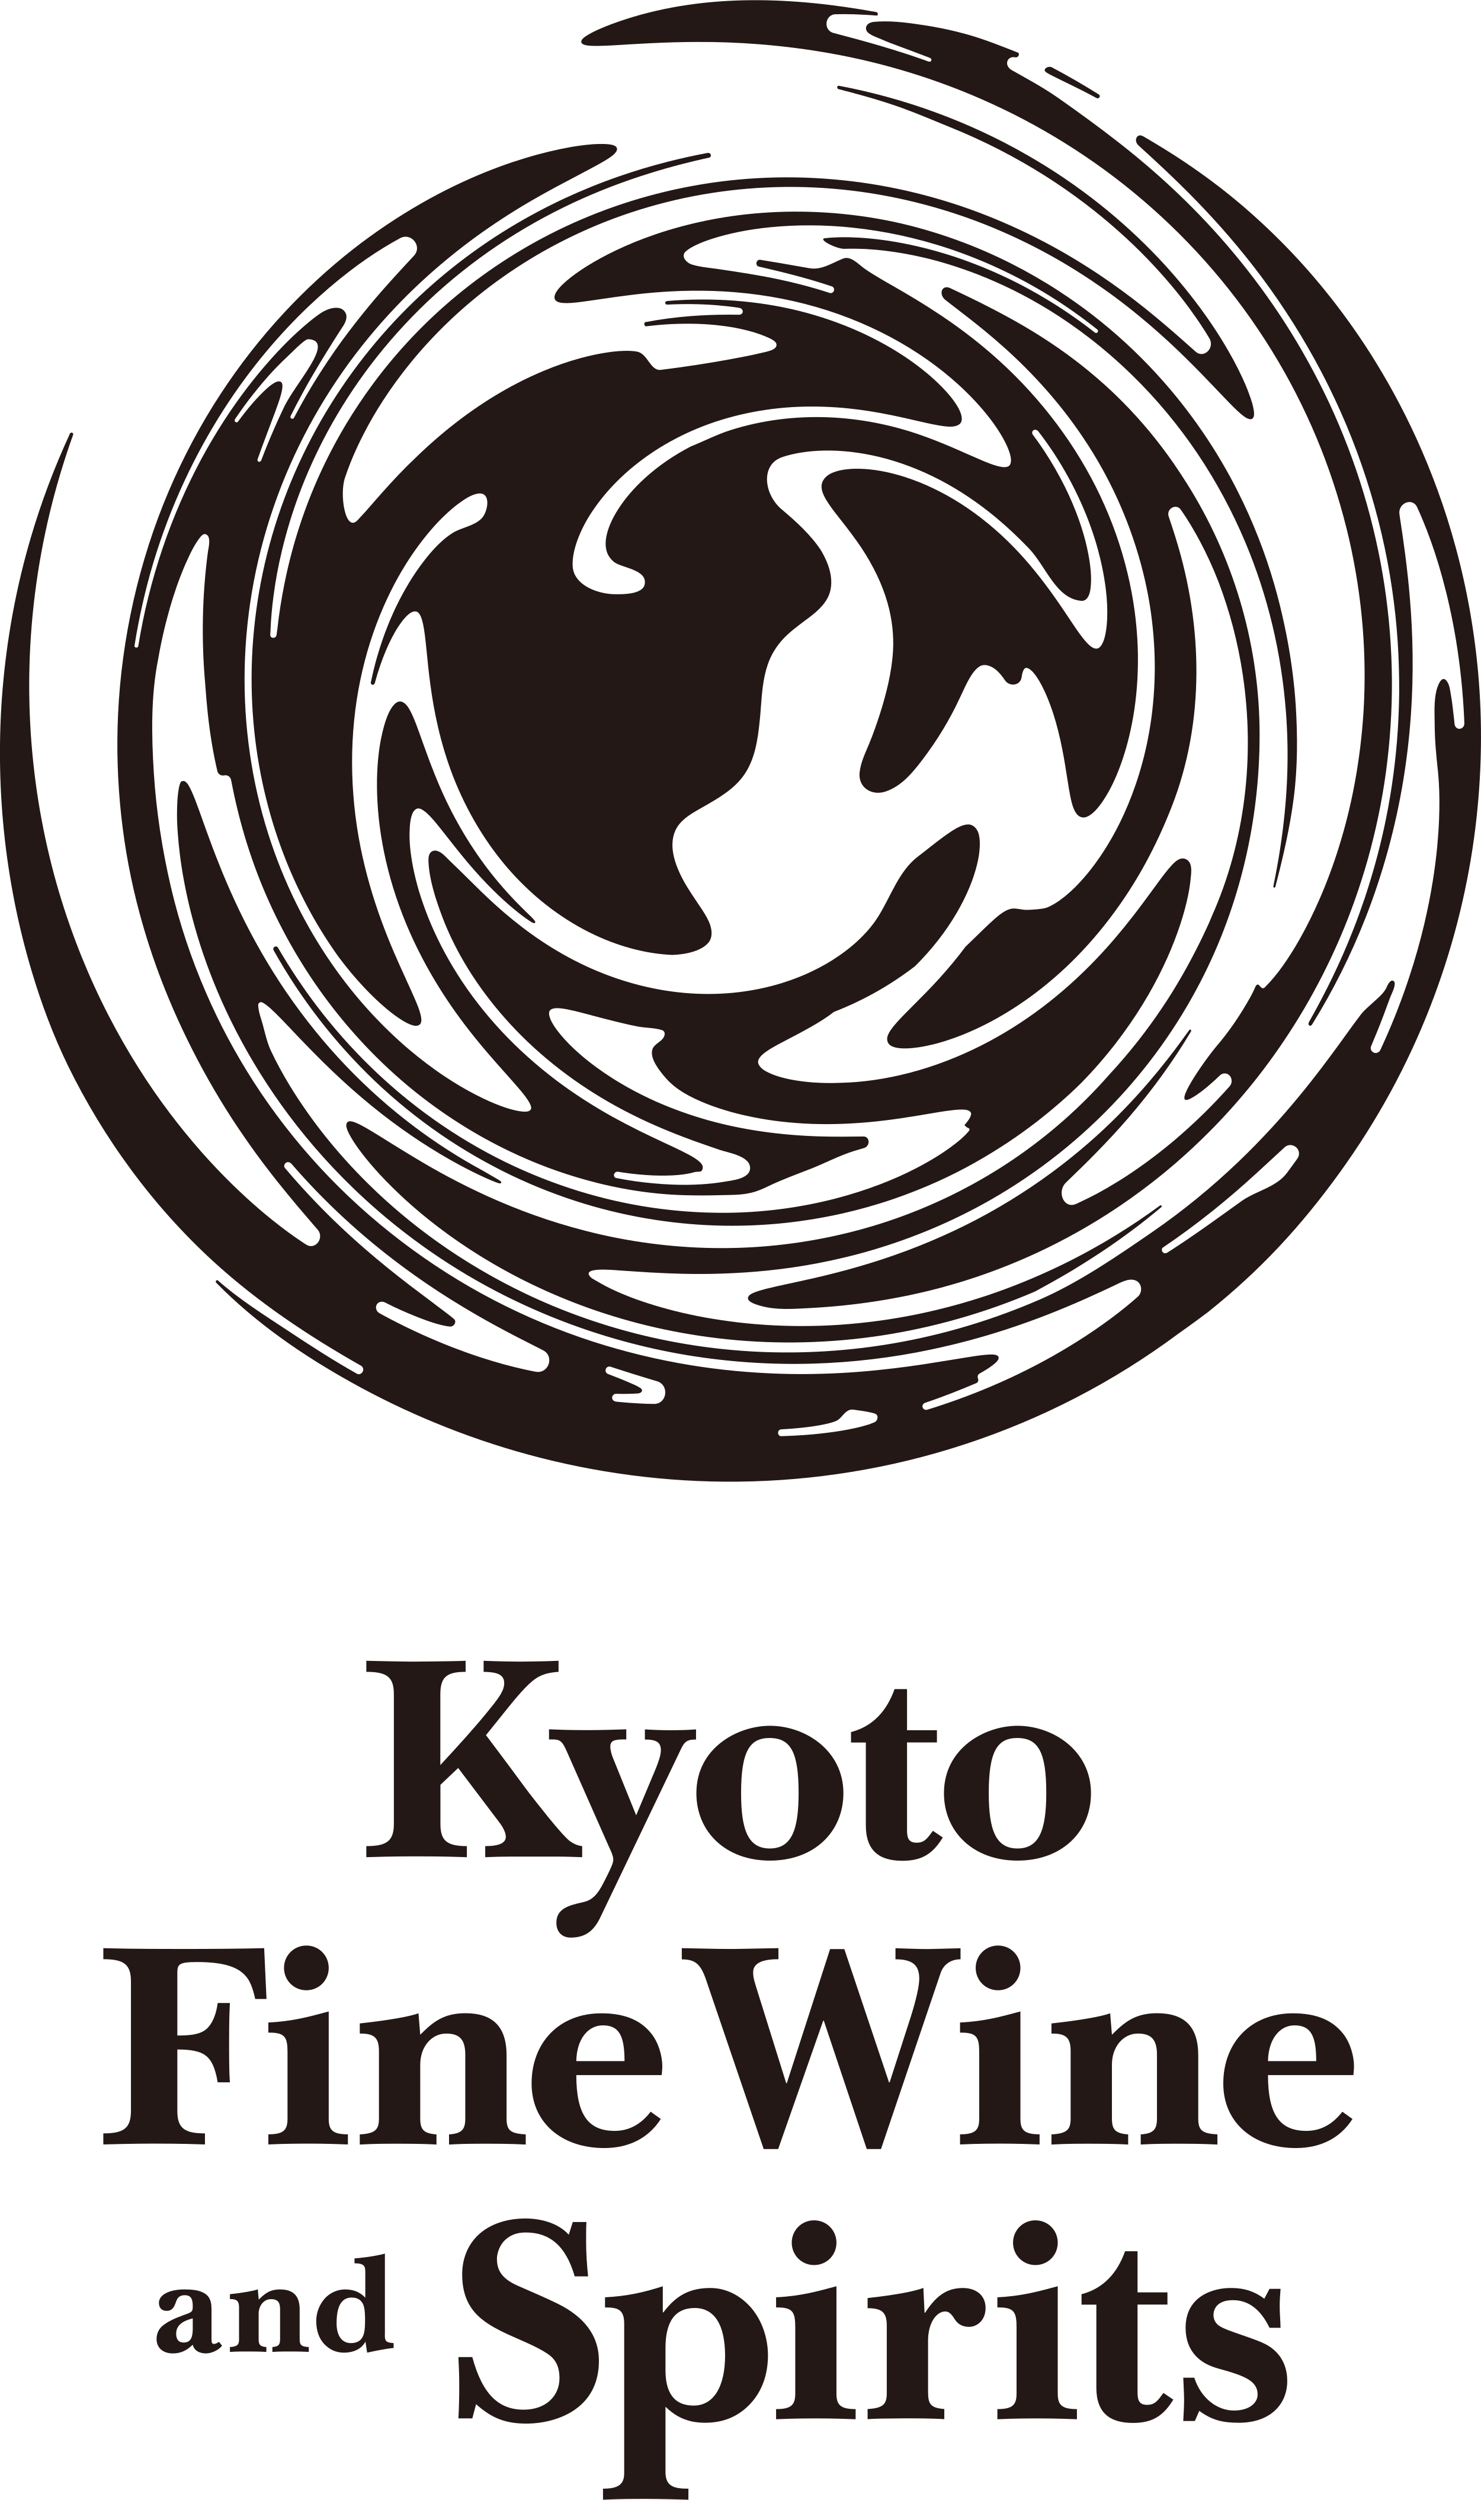 <?xml version="1.0" encoding="utf-8"?>
<!-- Generator: Adobe Illustrator 26.0.1, SVG Export Plug-In . SVG Version: 6.00 Build 0)  -->
<svg version="1.1" id="レイヤー_1" xmlns="http://www.w3.org/2000/svg" xmlns:xlink="http://www.w3.org/1999/xlink" x="0px"
	 y="0px" viewBox="0 0 176.88 298.47" style="enable-background:new 0 0 176.88 298.47;" xml:space="preserve">
<style type="text/css">
	.st0{fill:#231815;}
</style>
<g>
	<g>
		<g>
			<path class="st0" d="M43.75,198.3c1.11,0.03,4.58,0.1,5.58,0.1c4.02-0.03,5.51-0.07,6.28-0.1v1.32c-2.36,0-3.02,0.69-3.02,2.74
				v8.39c2.22-2.39,4.09-4.47,5.48-6.17c1.39-1.7,2.15-2.64,2.15-3.61c0-1.14-1.07-1.32-2.46-1.35v-1.32c1.73,0.07,3.57,0.1,4.3,0.1
				c3.12-0.03,3.85-0.07,4.65-0.1v1.32c-2.01,0.14-2.78,0.69-3.95,1.87c-1.28,1.32-2.57,3.05-4.72,5.69
				c2.39,3.16,3.89,5.2,4.58,6.14c0.69,0.94,1.63,2.12,2.88,3.68c1.25,1.53,2.12,2.5,2.57,2.84c0.45,0.31,0.87,0.52,1.46,0.59v1.32
				c-1.01-0.03-1.98-0.07-2.91-0.07h-5.72c-0.94,0-1.94,0.03-2.95,0.07v-1.32c1.66,0,2.46-0.38,2.46-1.11c0-0.69-0.59-1.49-0.83-1.8
				l-4.86-6.42l-2.12,2.01v4.61c0,1.94,0.62,2.71,3.16,2.71v1.32c-2.84-0.1-5.06-0.1-6.04-0.1c-2.98,0-4.89,0.07-5.97,0.1v-1.32
				c2.5,0,3.29-0.66,3.29-2.67v-15.47c0-2.05-0.83-2.67-3.29-2.67V198.3z"/>
			<path class="st0" d="M65.57,206.48c0.8,0.03,2.15,0.1,4.51,0.1c1.91,0,3.92-0.07,4.72-0.1v1.21h-0.35
				c-1.11,0-1.56,0.17-1.56,0.87c0,0.38,0.17,1.01,0.31,1.32l2.78,6.87l2.36-5.62c0.38-0.94,0.59-1.66,0.59-2.15
				c0-0.94-0.52-1.28-1.91-1.28v-1.21c1.08,0.07,2.08,0.1,3.09,0.1c1.08,0,2.15-0.03,3.02-0.1v1.21c-0.97,0-1.35,0.17-1.8,1.14
				l-9.61,20.05c-0.83,1.77-1.91,2.46-3.57,2.46c-1.01,0-1.7-0.66-1.7-1.77c0-1.7,1.49-2.08,3.19-2.46c1.14-0.24,1.77-0.97,2.5-2.43
				c0.73-1.42,1.11-2.22,1.11-2.64c0-0.55-0.49-1.46-0.56-1.63l-5-11.31c-0.55-1.25-0.83-1.42-1.7-1.42h-0.42V206.48z"/>
			<path class="st0" d="M91.95,222.16c-5.27,0-8.78-3.43-8.78-8.05c0-5.41,4.93-8.05,8.78-8.05c4.23,0,8.78,2.95,8.78,8.05
				C100.72,218.76,97.22,222.16,91.95,222.16z M95.38,214.08c0-4.86-0.94-6.56-3.47-6.56c-2.36,0-3.4,1.56-3.4,6.56
				c0,4.41,0.83,6.63,3.43,6.63C94.55,220.71,95.38,218.49,95.38,214.08z"/>
			<path class="st0" d="M108.33,201.66v4.93h3.57v1.46h-3.57v10.51c0,0.97,0.24,1.46,1.15,1.46c0.94,0,1.28-0.52,1.94-1.42l1.18,0.8
				c-1.21,1.98-2.53,2.78-4.82,2.78c-2.78,0-4.37-1.21-4.37-4.23v-9.89h-1.77v-1.25c2.67-0.69,4.3-2.6,5.2-5.13H108.33z"/>
			<path class="st0" d="M121.52,222.16c-5.27,0-8.78-3.43-8.78-8.05c0-5.41,4.93-8.05,8.78-8.05c4.23,0,8.78,2.95,8.78,8.05
				C130.3,218.76,126.8,222.16,121.52,222.16z M124.96,214.08c0-4.86-0.94-6.56-3.47-6.56c-2.36,0-3.4,1.56-3.4,6.56
				c0,4.41,0.83,6.63,3.43,6.63S124.96,218.49,124.96,214.08z"/>
		</g>
		<g>
			<g>
				<path class="st0" d="M12.34,232.61c1.35,0.03,2.84,0.1,9.71,0.1c2.74,0,7.18-0.03,9.5-0.1l0.28,6.07h-1.35
					c-0.31-1.42-0.66-2.19-1.11-2.71c-0.87-1.01-2.39-1.7-5.83-1.7c-2.12,0-2.36,0.24-2.36,1.28v7.49h0.28
					c1.94,0,2.84-0.35,3.4-0.97c0.59-0.66,0.97-1.63,1.14-2.91h1.46c-0.03,0.62-0.1,1.46-0.1,4.96c0,3.5,0.07,4.09,0.1,4.51h-1.46
					c-0.31-1.84-0.8-2.74-1.49-3.23c-0.66-0.49-1.77-0.69-3.33-0.69v7.35c0,2.08,0.9,2.67,3.3,2.67v1.32
					c-1.01-0.03-2.6-0.1-6.14-0.1c-2.29,0-4.92,0.07-6,0.1v-1.32c2.46,0,3.3-0.62,3.3-2.71V236.6c0-2.05-0.83-2.67-3.3-2.67V232.61z
					"/>
				<path class="st0" d="M39.26,252.97c0,1.35,0.45,1.87,2.29,1.87v1.21c-0.8-0.03-2.64-0.1-4.75-0.1c-0.56,0-2.64,0-4.75,0.1v-1.21
					c1.84,0,2.29-0.52,2.29-1.87v-7.91c0-1.77-0.28-2.36-2.12-2.36h-0.17v-1.21c2.91-0.14,4.86-0.69,7.21-1.32V252.97z
					 M36.59,237.64c-1.49,0-2.67-1.18-2.67-2.67c0-1.49,1.18-2.67,2.67-2.67c1.49,0,2.67,1.18,2.67,2.67
					C39.26,236.46,38.08,237.64,36.59,237.64z"/>
				<path class="st0" d="M50.19,242.95c1.46-1.46,2.74-2.57,5.38-2.57c3.26,0,4.93,1.56,4.93,5.03v7.53c0,1.49,0.52,1.8,2.29,1.91
					v1.21c-1.87-0.1-4.06-0.1-4.75-0.1c-2.95,0-3.68,0.07-4.41,0.1v-1.21c1.56-0.1,1.94-0.62,1.94-1.91v-7.6
					c0-1.8-0.66-2.53-2.29-2.53c-1.7,0-3.09,1.53-3.09,3.71v6.42c0,1.28,0.35,1.8,1.94,1.91v1.21c-1.66-0.1-4.09-0.1-4.82-0.1
					c-2.84,0-3.57,0.07-4.34,0.1v-1.21c1.91-0.1,2.29-0.62,2.29-1.91v-8.01c0-1.49-0.45-2.12-2.15-2.12h-0.14v-1.21
					c3.47-0.38,6-0.83,7.01-1.21L50.19,242.95z"/>
				<path class="st0" d="M79.03,247.77h-10.2c0,4.72,1.42,6.66,4.58,6.66c1.7,0,3.12-0.76,4.3-2.29l1.21,0.87
					c-1.49,2.32-3.85,3.47-6.76,3.47c-5.06,0-8.67-3.02-8.67-7.7c0-4.93,3.33-8.39,8.32-8.39c2.88,0,4.79,0.87,6.04,2.5
					c0.8,1.04,1.25,2.57,1.25,3.82C79.1,247.04,79.06,247.42,79.03,247.77z M74.59,246.1c0-3.05-0.66-4.27-2.6-4.27
					c-1.77,0-3.12,1.66-3.16,4.27H74.59z"/>
			</g>
			<g>
				<path class="st0" d="M81.42,232.61c1.98,0.03,3.95,0.1,5.93,0.1c0.94,0,3.75-0.07,5.62-0.1v1.32c-1.56,0-3.02,0.31-3.02,1.56
					c0,0.69,0.14,1.04,0.62,2.6l3.33,10.65h0.07l5.17-16.02h1.7l5.34,15.92h0.07l2.53-7.84c0.69-2.19,1.01-3.75,1.01-4.54
					c0-1.56-0.73-2.32-2.84-2.32v-1.32c1.28,0.03,2.57,0.1,3.85,0.1c0.56,0,2.64-0.07,3.92-0.1v1.32c-1.28,0-2.08,0.73-2.39,1.67
					l-7.11,20.99h-1.7l-5.13-15.33h-0.07l-5.38,15.33h-1.73l-6.9-20.26c-0.66-1.91-1.35-2.39-2.88-2.39V232.61z"/>
				<path class="st0" d="M121.87,252.97c0,1.35,0.45,1.87,2.29,1.87v1.21c-0.8-0.03-2.64-0.1-4.75-0.1c-0.56,0-2.64,0-4.75,0.1
					v-1.21c1.84,0,2.29-0.52,2.29-1.87v-7.91c0-1.77-0.28-2.36-2.12-2.36h-0.17v-1.21c2.91-0.14,4.86-0.69,7.21-1.32V252.97z
					 M119.2,237.64c-1.49,0-2.67-1.18-2.67-2.67c0-1.49,1.18-2.67,2.67-2.67c1.49,0,2.67,1.18,2.67,2.67
					C121.87,236.46,120.69,237.64,119.2,237.64z"/>
				<path class="st0" d="M132.8,242.95c1.46-1.46,2.74-2.57,5.38-2.57c3.26,0,4.93,1.56,4.93,5.03v7.53c0,1.49,0.52,1.8,2.29,1.91
					v1.21c-1.87-0.1-4.06-0.1-4.75-0.1c-2.95,0-3.68,0.07-4.41,0.1v-1.21c1.56-0.1,1.94-0.62,1.94-1.91v-7.6
					c0-1.8-0.66-2.53-2.29-2.53c-1.7,0-3.09,1.53-3.09,3.71v6.42c0,1.28,0.35,1.8,1.94,1.91v1.21c-1.66-0.1-4.09-0.1-4.82-0.1
					c-2.84,0-3.57,0.07-4.34,0.1v-1.21c1.91-0.1,2.29-0.62,2.29-1.91v-8.01c0-1.49-0.45-2.12-2.15-2.12h-0.14v-1.21
					c3.47-0.38,6-0.83,7.01-1.21L132.8,242.95z"/>
				<path class="st0" d="M161.64,247.77h-10.2c0,4.72,1.42,6.66,4.58,6.66c1.7,0,3.12-0.76,4.3-2.29l1.21,0.87
					c-1.49,2.32-3.85,3.47-6.76,3.47c-5.06,0-8.67-3.02-8.67-7.7c0-4.93,3.33-8.39,8.32-8.39c2.88,0,4.79,0.87,6.04,2.5
					c0.8,1.04,1.25,2.57,1.25,3.82C161.71,247.04,161.67,247.42,161.64,247.77z M157.2,246.1c0-3.05-0.66-4.27-2.6-4.27
					c-1.77,0-3.12,1.66-3.16,4.27H157.2z"/>
			</g>
		</g>
		<g>
			<path class="st0" d="M25.27,279.44c0,0.31,0.08,0.43,0.3,0.43c0.18,0,0.4-0.13,0.59-0.25l0.36,0.46
				c-0.4,0.53-1.25,0.92-1.93,0.92c-0.79,0-1.43-0.36-1.57-1.04c-0.73,0.71-1.45,1.04-2.37,1.04c-1.24,0-1.95-0.71-1.95-1.71
				c0-0.66,0.25-1.19,0.71-1.58c0.43-0.36,1.01-0.69,1.75-0.99c1.17-0.46,1.27-0.46,1.5-0.58c0.35-0.18,0.36-0.36,0.36-0.84
				c0-0.87-0.28-1.25-0.94-1.25c-0.43,0-0.71,0.13-0.91,0.45c-0.13,0.21-0.2,0.59-0.41,0.94c-0.2,0.31-0.43,0.48-0.86,0.48
				c-0.53,0-0.92-0.31-0.92-0.96c0-0.94,1.2-1.6,3.07-1.6c0.84,0,1.6,0.08,2.16,0.35c0.63,0.3,1.05,0.79,1.05,1.96V279.44z
				 M23.02,278.06v-1.24c-1.47,0.36-1.98,1.01-1.98,1.81c0,0.64,0.23,1.07,0.91,1.07C22.83,279.7,23.02,278.98,23.02,278.06z"/>
			<path class="st0" d="M30.9,274.58c0.69-0.69,1.3-1.22,2.55-1.22c1.55,0,2.34,0.74,2.34,2.39v3.58c0,0.71,0.25,0.86,1.09,0.91
				v0.58c-0.89-0.05-1.93-0.05-2.26-0.05c-1.4,0-1.75,0.03-2.09,0.05v-0.58c0.74-0.05,0.92-0.3,0.92-0.91v-3.61
				c0-0.86-0.31-1.2-1.09-1.2c-0.81,0-1.47,0.73-1.47,1.76v3.05c0,0.61,0.17,0.86,0.92,0.91v0.58c-0.79-0.05-1.94-0.05-2.29-0.05
				c-1.35,0-1.7,0.03-2.06,0.05v-0.58c0.91-0.05,1.09-0.3,1.09-0.91v-3.81c0-0.71-0.21-1.01-1.02-1.01h-0.07v-0.58
				c1.65-0.18,2.85-0.4,3.33-0.58L30.9,274.58z"/>
			<path class="st0" d="M45.96,278.78c0,0.77,0.15,0.92,1.05,0.99v0.58c-1.05,0.1-2.49,0.41-3.16,0.56l-0.2-1.29h-0.03
				c-0.38,0.77-1.3,1.29-2.55,1.29c-0.91,0-1.7-0.35-2.34-1.02c-0.64-0.69-0.96-1.62-0.96-2.77c0-0.92,0.33-1.88,0.99-2.64
				c0.66-0.76,1.6-1.12,2.46-1.12c0.99,0,1.8,0.33,2.41,0.99v-3.1c0-0.74-0.23-1.01-1.29-1.01v-0.58c1.71-0.15,3.05-0.4,3.63-0.58
				V278.78z M43.16,279.26c0.35-0.46,0.44-1.04,0.44-2.26c0-1.29-0.13-1.8-0.4-2.14c-0.26-0.36-0.66-0.53-1.19-0.53
				c-1.25,0-1.81,1.07-1.81,3.07c0,1.43,0.59,2.37,1.71,2.37C42.42,279.77,42.88,279.62,43.16,279.26z"/>
			<g>
				<path class="st0" d="M68.41,265.31h1.63C70,265.94,70,266.56,70,267.67c0,1.39,0.1,2.81,0.24,4.13h-1.6
					c-1.04-3.57-2.91-5.24-5.86-5.24c-1.11,0-1.87,0.35-2.46,0.9c-0.62,0.59-0.97,1.53-0.97,2.25c0,1.56,0.8,2.46,2.53,3.23
					c1.66,0.73,3.23,1.39,4.72,2.12c3.02,1.49,4.93,3.68,4.93,6.83c0,2.32-0.83,4.23-2.5,5.55c-1.66,1.32-3.99,1.94-6.17,1.94
					c-2.39,0-4.09-0.59-6-2.32l-0.45,1.7h-1.66c0.07-1.28,0.1-2.53,0.1-3.89c0-1.08-0.03-2.05-0.1-3.43h1.66
					c1.21,4.47,3.16,6.28,6.14,6.28c2.64,0,4.27-1.63,4.27-3.75c0-1.53-0.56-2.36-1.46-2.95c-2.57-1.7-6.63-2.57-8.67-4.93
					c-0.97-1.14-1.49-2.57-1.49-4.54c0-1.77,0.62-3.5,1.98-4.75s3.36-1.91,5.58-1.91c1.66,0,3.82,0.45,5.17,1.94L68.41,265.31z"/>
				<path class="st0" d="M79.16,276.1h0.07c1.63-2.19,3.36-2.91,5.62-2.91c1.8,0,3.54,0.83,4.89,2.39c1.35,1.6,1.98,3.71,1.98,5.65
					c0,2.32-0.73,4.34-2.15,5.83c-1.42,1.49-3.19,2.22-5.34,2.22c-2.19,0-3.54-0.76-4.75-1.91v7.77c0,1.77,1.04,2.01,2.74,2.01v1.32
					c-0.9-0.03-3.43-0.1-5.34-0.1c-3.09,0-3.95,0.07-4.86,0.1v-1.32c1.8,0,2.53-0.49,2.53-1.84v-17.86c0-1.7-0.76-1.94-2.29-1.94
					v-1.21c2.67-0.14,4.65-0.59,6.9-1.32V276.1z M82.98,275.58c-2.32,0-3.5,1.56-3.5,4.79V283c0,2.67,1.01,4.23,3.37,4.23
					c2.36,0,3.75-2.22,3.75-6C86.58,277.59,85.34,275.58,82.98,275.58z"/>
				<path class="st0" d="M99.9,285.78c0,1.35,0.45,1.87,2.29,1.87v1.21c-0.8-0.03-2.64-0.1-4.75-0.1c-0.56,0-2.64,0-4.75,0.1v-1.21
					c1.84,0,2.29-0.52,2.29-1.87v-7.91c0-1.77-0.28-2.36-2.12-2.36h-0.17v-1.21c2.91-0.14,4.86-0.69,7.21-1.32V285.78z
					 M97.23,270.45c-1.49,0-2.67-1.18-2.67-2.67c0-1.49,1.18-2.67,2.67-2.67c1.49,0,2.67,1.18,2.67,2.67
					C99.9,269.27,98.73,270.45,97.23,270.45z"/>
				<path class="st0" d="M110.42,276.14h0.07c1.21-1.84,2.43-2.95,4.51-2.95c1.53,0,2.71,0.83,2.71,2.39c0,1.49-1.04,2.25-1.98,2.25
					c-0.76,0-1.32-0.31-1.7-0.9c-0.38-0.62-0.69-0.94-1.14-0.94c-0.97,0-2.05,1.25-2.05,3.5v6.07c0,1.53,0.31,1.94,1.94,2.08v1.21
					c-1.56-0.1-3.78-0.1-4.51-0.1c-3.16,0.03-3.68,0.03-4.65,0.1v-1.21c1.91-0.1,2.29-0.62,2.29-1.91v-8.01
					c0-1.56-0.49-2.12-2.29-2.12v-1.21c3.47-0.38,5.69-0.83,6.66-1.21L110.42,276.14z"/>
				<path class="st0" d="M126.33,285.78c0,1.35,0.45,1.87,2.29,1.87v1.21c-0.8-0.03-2.64-0.1-4.75-0.1c-0.56,0-2.64,0-4.75,0.1
					v-1.21c1.84,0,2.29-0.52,2.29-1.87v-7.91c0-1.77-0.28-2.36-2.12-2.36h-0.17v-1.21c2.91-0.14,4.86-0.69,7.21-1.32V285.78z
					 M123.66,270.45c-1.49,0-2.67-1.18-2.67-2.67c0-1.49,1.18-2.67,2.67-2.67c1.49,0,2.67,1.18,2.67,2.67
					C126.33,269.27,125.16,270.45,123.66,270.45z"/>
				<path class="st0" d="M135.86,268.78v4.93h3.57v1.46h-3.57v10.51c0,0.97,0.24,1.46,1.15,1.46c0.94,0,1.28-0.52,1.94-1.42
					l1.18,0.8c-1.21,1.98-2.53,2.78-4.82,2.78c-2.78,0-4.37-1.21-4.37-4.23v-9.89h-1.77v-1.25c2.67-0.69,4.3-2.6,5.2-5.13H135.86z"
					/>
				<path class="st0" d="M151.62,273.29h1.32c-0.07,0.94-0.1,1.35-0.1,2.15c0,0.83,0.07,1.39,0.1,2.5h-1.32
					c-1.07-2.22-2.53-3.3-4.37-3.3c-2.22,0-2.32,1.46-2.32,1.77c0,0.28,0.07,0.87,0.66,1.28c0.9,0.66,4.44,1.53,5.83,2.36
					c2.01,1.21,2.32,3.12,2.32,4.23c0,2.91-2.15,5-5.76,5c-1.91,0-3.19-0.28-4.75-1.42l-0.52,1.21h-1.39c0.03-0.8,0.1-1.6,0.1-2.5
					c0-0.87-0.07-1.73-0.1-2.67h1.32c0.8,2.5,2.77,3.92,4.72,3.92c1.91,0,2.84-0.94,2.84-1.91c0-1.6-1.49-2.22-4.51-3.05
					c-1.42-0.38-2.22-0.87-2.88-1.56c-0.8-0.87-1.21-1.98-1.21-3.36c0-3.85,3.4-4.75,5.34-4.75c0.97,0,2.46,0.07,4.06,1.28
					L151.62,273.29z"/>
			</g>
		</g>
	</g>
	<g>
		<g>
			<path class="st0" d="M125.15,8.76c0.34,0.2,0.88,0.46,1.69,0.86l0.04,0.02c0.42,0.2,0.89,0.43,1.43,0.7
				c0.67,0.33,1.57,0.78,2.66,1.37c0.04,0.02,0.08,0.03,0.12,0.03c0.1,0,0.19-0.06,0.23-0.14c0.06-0.11,0.03-0.24-0.07-0.31
				c-1.83-1.15-3.72-2.24-5.62-3.25c-0.19-0.1-0.4-0.06-0.54-0.01c-0.12,0.05-0.28,0.15-0.31,0.29c-0.02,0.08,0,0.15,0.06,0.21
				C124.89,8.6,124.99,8.67,125.15,8.76z"/>
		</g>
		<g>
			<path class="st0" d="M144.29,110.43c-0.21,0.46-0.42,0.91-0.64,1.37c-0.24,0.5-0.49,1-0.74,1.49c-0.58,1.14-1.18,2.25-1.79,3.31
				c-0.73,1.26-1.49,2.5-2.29,3.68c-0.9,1.35-1.87,2.68-2.87,3.96c-1.12,1.42-2.31,2.82-3.54,4.14c-3.31,3.77-7.12,7.14-11.31,9.99
				c-4.35,2.96-9.09,5.35-14.08,7.11c-4.94,1.74-10.12,2.85-15.38,3.31c-4.94,0.43-9.96,0.27-14.93-0.46
				c-2.27-0.33-4.56-0.79-6.8-1.37c-2.06-0.53-4.14-1.16-6.17-1.89c-1.81-0.65-3.64-1.39-5.44-2.2c-1.54-0.7-3.11-1.47-4.67-2.3
				c-1.26-0.67-2.53-1.39-3.88-2.2c-1.15-0.69-2.21-1.34-3.11-1.9l-0.35-0.22c-0.73-0.46-1.4-0.87-2.01-1.24
				c-0.52-0.31-1.12-0.66-1.64-0.89c-0.29-0.13-0.59-0.24-0.84-0.24c-0.05,0-0.1,0.01-0.15,0.02c-0.22,0.05-0.35,0.32-0.29,0.63
				c0.06,0.32,0.22,0.7,0.54,1.25c0.33,0.57,0.75,1.2,1.3,1.91c0.61,0.8,1.33,1.65,2.13,2.52c0.93,1,1.95,2.01,3.03,3
				c1.25,1.14,2.59,2.26,3.99,3.32c1.58,1.21,3.27,2.36,4.99,3.43c1.92,1.19,3.95,2.31,6.01,3.31c2.25,1.09,4.6,2.08,6.99,2.93
				c2.56,0.91,5.2,1.68,7.87,2.29c2.81,0.64,5.7,1.12,8.59,1.42c6.09,0.63,12.36,0.48,18.47-0.45c6.28-0.96,12.46-2.73,18.35-5.26
				l1.53-0.84c0.29-0.16,0.56-0.32,0.82-0.46c0.31-0.17,0.59-0.34,0.86-0.49c0.32-0.18,0.62-0.36,0.89-0.52
				c0.33-0.19,0.64-0.38,0.92-0.56c0.34-0.21,0.65-0.4,0.95-0.59c0.34-0.22,0.67-0.42,0.97-0.62c0.35-0.23,0.68-0.45,1-0.65
				c0.36-0.24,0.7-0.47,1.02-0.69c0.36-0.25,0.71-0.49,1.03-0.72c0.37-0.26,0.72-0.52,1.05-0.76c0.37-0.28,0.73-0.54,1.06-0.79
				c0.38-0.29,0.74-0.56,1.07-0.83c0.38-0.3,0.74-0.59,1.08-0.87c0.28-0.23,0.55-0.45,0.81-0.67c0.06-0.05,0.08-0.13,0.04-0.19
				c-0.06-0.07-0.16-0.03-0.23,0.02c-1.66,1.22-3.32,2.34-5.06,3.41c-2.14,1.32-4.35,2.54-6.59,3.63c-2.51,1.22-5.1,2.31-7.71,3.24
				c-2.82,1-5.71,1.82-8.6,2.46c-1.49,0.33-3.01,0.61-4.52,0.84c-1.52,0.23-3.05,0.41-4.57,0.54c-1.51,0.13-3.04,0.21-4.55,0.23
				c-1.49,0.03-2.98,0-4.45-0.07c-1.43-0.07-2.86-0.19-4.26-0.35c-1.34-0.16-2.68-0.36-3.98-0.59c-1.23-0.22-2.45-0.49-3.62-0.78
				c-1.1-0.28-2.16-0.58-3.18-0.91c-0.94-0.3-1.84-0.62-2.67-0.96c-0.79-0.32-1.6-0.68-2.37-1.08c-0.41-0.21-0.81-0.45-1.21-0.68
				c-0.3-0.17-0.67-0.34-0.82-0.68c-0.46-1.02,3.7-0.49,4.2-0.49l0.9,0.06c0.68,0.04,1.4,0.09,2.17,0.14
				c1.43,0.08,2.67,0.13,3.89,0.16c1.63,0.04,3.16,0.03,4.69-0.02c1.83-0.06,3.66-0.18,5.44-0.36c2.05-0.21,4.1-0.51,6.09-0.89
				c2.22-0.43,4.44-0.96,6.59-1.6c4.85-1.44,9.53-3.42,13.88-5.89c5.78-3.29,10.98-7.42,15.46-12.26c4.11-4.44,7.54-9.42,10.21-14.8
				c4.51-9.09,6.72-19.29,6.57-29.45c-0.16-10.27-3.19-20.39-8.67-29.08c-0.51-0.81-1.04-1.61-1.58-2.4
				c-0.93-1.34-1.91-2.63-2.93-3.86c-1-1.2-2.06-2.37-3.16-3.48c-0.93-0.94-1.91-1.86-2.91-2.72c-0.85-0.74-1.73-1.46-2.63-2.15
				c-1.42-1.09-2.89-2.11-4.48-3.11c-1.16-0.73-2.37-1.44-3.69-2.16c-1-0.55-2.03-1.09-3.17-1.66c-0.92-0.46-1.84-0.91-2.84-1.38
				c-0.3-0.14-0.59-0.28-0.89-0.42c-1.01-0.47-1.43,0.76-0.54,1.44c0.13,0.1,0.27,0.21,0.41,0.32l0.65,0.5
				c1,0.77,2.24,1.72,3.51,2.76c1.84,1.51,3.48,2.99,5.01,4.53c1.84,1.85,3.55,3.81,5.08,5.83c1.67,2.21,3.17,4.54,4.45,6.94
				c2.59,4.85,4.41,10.21,5.27,15.5c0.4,2.51,0.6,5.04,0.6,7.53c-0.01,2.29-0.18,4.58-0.53,6.81c-0.31,1.99-0.76,3.96-1.34,5.84
				c-0.5,1.64-1.11,3.25-1.8,4.77c-0.59,1.3-1.25,2.56-1.97,3.73c-0.6,0.99-1.25,1.93-1.91,2.79c-0.56,0.72-1.14,1.39-1.73,2
				c-0.49,0.51-0.99,0.96-1.47,1.35c-0.77,0.62-1.49,1.07-2.15,1.33c-0.46,0.18-2.01,0.28-2.44,0.27c-0.29,0-0.56-0.05-0.8-0.09
				c-0.32-0.05-0.62-0.1-0.91-0.06c-0.29,0.04-0.6,0.16-0.92,0.35c-0.33,0.2-0.69,0.46-1.14,0.86c-0.47,0.41-0.98,0.9-1.5,1.4
				l-0.51,0.5c-0.46,0.45-0.95,0.92-1.49,1.44c-0.93,1.25-1.97,2.51-3.15,3.81c-1,1.1-1.94,2.05-2.9,3.01l-0.24,0.24
				c-0.75,0.75-1.39,1.39-1.94,2.01c-0.46,0.52-0.91,1.08-1.08,1.62c-0.13,0.43,0.02,0.89,0.37,1.11c0.4,0.25,1.02,0.36,1.9,0.34
				c0.45-0.01,0.96-0.06,1.5-0.14c0.58-0.09,1.2-0.22,1.85-0.38c1.47-0.38,3.02-0.93,4.6-1.64c1.83-0.82,3.66-1.84,5.43-3.02
				c1.97-1.31,3.87-2.83,5.66-4.51c3.68-3.46,6.98-7.78,9.54-12.49c1.14-2.1,2.19-4.36,3.11-6.73c3.95-10.11,3.69-21.54,0.52-31.82
				c-0.07-0.23-0.14-0.45-0.21-0.68c-0.21-0.65-0.43-1.34-0.69-2.1c-0.31-0.93,0.9-1.61,1.46-0.8c0.79,1.14,1.55,2.4,2.27,3.75
				c0.82,1.54,1.57,3.18,2.23,4.88c0.67,1.76,1.25,3.59,1.74,5.44c0.47,1.82,0.86,3.7,1.14,5.57c1.47,9.74,0.32,19.95-3.72,28.96
				C144.57,109.81,144.43,110.12,144.29,110.43z"/>
		</g>
		<g>
			<path class="st0" d="M176.63,81.43c-0.21-2.79-0.57-5.6-1.05-8.36c-0.45-2.56-1.02-5.13-1.7-7.64c-0.63-2.33-1.36-4.65-2.18-6.89
				c-0.76-2.08-1.6-4.15-2.51-6.14c-0.84-1.84-1.75-3.66-2.71-5.42c-0.88-1.61-1.82-3.2-2.8-4.75c-0.89-1.4-1.84-2.79-2.81-4.13
				c-0.88-1.21-1.8-2.41-2.74-3.56c-1.61-1.98-3.33-3.89-5.12-5.69c-1.44-1.45-2.94-2.84-4.46-4.15c-1.23-1.05-2.49-2.07-3.77-3.02
				c-1.03-0.77-2.06-1.5-3.14-2.23c-0.86-0.58-1.71-1.13-2.62-1.69c-0.78-0.48-1.53-0.93-2.25-1.35c-0.08-0.05-0.16-0.1-0.25-0.14
				c-0.72-0.42-1.17,0.51-0.56,1.08c0.13,0.11,0.25,0.23,0.38,0.35l0.14,0.13c0.88,0.8,1.84,1.68,2.85,2.64
				c1.28,1.21,2.44,2.36,3.55,3.5c1.33,1.37,2.63,2.79,3.85,4.2c1.36,1.58,2.68,3.22,3.91,4.86c2.7,3.62,5.11,7.44,7.17,11.37
				c2.15,4.1,3.96,8.4,5.37,12.77c1.38,4.27,2.42,8.67,3.07,13.09c0.31,2.1,0.54,4.23,0.68,6.35c0.13,2.03,0.19,4.08,0.18,6.09
				c-0.02,1.91-0.11,3.85-0.26,5.75c-0.15,1.77-0.35,3.58-0.62,5.36c-0.25,1.66-0.55,3.31-0.9,4.93c-0.33,1.51-0.7,3.02-1.11,4.48
				c-0.38,1.36-0.79,2.71-1.23,4.03c-0.41,1.21-0.84,2.41-1.3,3.58c-0.41,1.06-0.85,2.12-1.3,3.15c-0.41,0.92-0.83,1.84-1.26,2.73
				c-0.37,0.76-0.76,1.55-1.17,2.33c-0.36,0.69-0.71,1.34-1.05,1.96c-0.2,0.35-0.39,0.7-0.57,1.02c-0.21,0.38,0.15,0.65,0.38,0.28
				c2.49-4.01,4.63-8.28,6.37-12.71c2.06-5.26,3.58-10.78,4.51-16.43c0.42-2.57,0.73-5.21,0.91-7.85c0.17-2.39,0.23-4.83,0.2-7.26
				c-0.03-2.1-0.13-4.27-0.31-6.45c-0.14-1.74-0.33-3.52-0.58-5.45c-0.19-1.47-0.39-2.83-0.58-4.06l-0.04-0.27
				c-0.02-0.15-0.04-0.29-0.06-0.43c-0.19-1.32,1.55-2.04,2.11-0.83c0.1,0.21,0.19,0.42,0.29,0.64c0.3,0.68,0.59,1.4,0.88,2.13
				c0.32,0.84,0.63,1.71,0.92,2.58c0.32,0.97,0.63,2,0.92,3.05c0.31,1.14,0.61,2.32,0.87,3.52c0.29,1.31,0.55,2.65,0.77,3.99
				c0.24,1.47,0.44,2.96,0.6,4.45c0.17,1.63,0.3,3.28,0.37,4.9c0.01,0.19,0.01,0.38,0.02,0.57c0.01,0.32-0.23,0.6-0.55,0.63
				c-0.33,0.03-0.59-0.25-0.62-0.58c-0.03-0.35-0.07-0.7-0.11-1.03c-0.1-0.83-0.18-1.66-0.33-2.47c-0.09-0.52-0.15-1.14-0.46-1.58
				c-0.64-0.92-1.15,0.62-1.27,1.12c-0.31,1.34-0.21,2.75-0.2,4.12c0.01,1.79,0.18,3.57,0.37,5.35c0.01,0.05,0.01,0.1,0.02,0.15
				c0.04,0.43,0.08,0.91,0.11,1.43c0.03,0.61,0.06,1.25,0.06,1.88c0.01,0.8-0.01,1.63-0.04,2.47c-0.04,1.04-0.12,2.12-0.22,3.22
				c-0.13,1.35-0.31,2.73-0.53,4.11c-0.27,1.7-0.62,3.43-1.02,5.14c-0.5,2.1-1.09,4.21-1.78,6.28c-0.82,2.5-1.79,5.02-2.88,7.46
				c-0.19,0.42-0.38,0.84-0.57,1.26c-0.14,0.31-0.5,0.47-0.8,0.33c-0.29-0.13-0.44-0.46-0.32-0.75c0.51-1.2,1-2.4,1.46-3.62
				c0.27-0.71,0.52-1.42,0.79-2.13c0.16-0.43,0.39-0.84,0.51-1.29c0.05-0.2,0.15-0.6-0.05-0.74c-0.38-0.27-0.71,0.41-0.82,0.67
				c-0.32,0.74-0.99,1.27-1.57,1.81c-0.58,0.54-1.27,1.08-1.72,1.75c-0.28,0.36-0.57,0.77-0.9,1.21l-1.57,2.17
				c-0.62,0.85-1.3,1.77-2.05,2.76c-0.89,1.16-1.74,2.25-2.62,3.31c-1.07,1.3-2.17,2.57-3.27,3.77c-1.3,1.41-2.64,2.79-4,4.09
				c-3.24,3.1-6.72,5.94-10.34,8.43c-4.21,2.9-8.77,6.03-13.4,8.04c-5.23,2.27-10.69,3.96-16.23,5.01
				c-5.46,1.04-11.03,1.46-16.54,1.27c-5.21-0.18-10.39-0.92-15.41-2.19c-4.57-1.16-9.04-2.77-13.27-4.79
				c-3.73-1.78-7.31-3.89-10.65-6.28c-2.85-2.04-5.55-4.3-8.01-6.72c-2.05-2.01-3.96-4.14-5.68-6.35c-1.39-1.78-2.65-3.61-3.77-5.43
				c-0.88-1.45-1.65-2.87-2.29-4.23c-0.52-1.1-0.83-2.74-1.11-3.6c-0.24-0.74-0.35-1.22-0.39-1.62c-0.01-0.1-0.01-0.19-0.01-0.26
				c0-0.1,0.06-0.18,0.14-0.24c0.08-0.05,0.16-0.1,0.25-0.07c0.13,0.04,0.29,0.13,0.49,0.27c0.39,0.28,0.81,0.68,1.17,1.03
				c0.5,0.49,1.02,1.03,1.55,1.59l0.53,0.56c0.43,0.46,0.88,0.92,1.34,1.4c1.61,1.67,3.06,3.1,4.45,4.38
				c1.63,1.51,3.31,2.93,4.97,4.22c2.97,2.3,6.04,4.31,9.13,5.98c1.08,0.58,2.12,1.1,3.1,1.54c0.75,0.34,1.3,0.56,1.61,0.65
				c0.23,0.07,0.26-0.02,0.28-0.05c0.04-0.09,0.01-0.16-0.29-0.35c-0.24-0.15-0.6-0.35-1.06-0.62l-0.85-0.49
				c-2.81-1.52-5.55-3.28-8.12-5.21c-2.88-2.16-5.62-4.59-8.14-7.22c-2.62-2.73-5.04-5.73-7.21-8.9c-2.04-2.99-3.9-6.22-5.53-9.59
				c-0.71-1.47-1.39-3-2.04-4.56c-0.51-1.24-1.03-2.57-1.59-4.09c-0.27-0.72-0.51-1.41-0.75-2.07l-0.46-1.29
				c-0.31-0.86-0.62-1.69-0.93-2.37c-0.27-0.59-0.49-0.98-0.77-1.16c-0.09-0.06-0.2-0.07-0.31-0.04c-0.17,0.06-0.17-0.02-0.26,0.21
				c-0.09,0.21-0.16,0.48-0.21,0.82c-0.06,0.36-0.11,0.78-0.14,1.25c-0.03,0.5-0.05,1.08-0.05,1.71c0,0.69,0.03,1.42,0.09,2.18
				c0.06,0.86,0.15,1.75,0.26,2.65c0.13,1.02,0.29,2.07,0.49,3.12c0.22,1.18,0.48,2.38,0.78,3.58c0.34,1.33,0.72,2.68,1.14,4
				c0.47,1.46,1,2.93,1.58,4.38c0.63,1.57,1.33,3.15,2.09,4.69c1.69,3.45,3.7,6.8,5.95,9.96c2.54,3.56,5.44,6.93,8.62,10
				c3.45,3.34,7.26,6.36,11.32,8.98c8.54,5.51,18.42,9.31,28.55,11c4.95,0.82,10.03,1.17,15.09,1.02c2.38-0.07,4.8-0.25,7.19-0.54
				c2.24-0.27,4.52-0.64,6.75-1.11c2.06-0.43,4.14-0.94,6.19-1.53c1.83-0.52,3.69-1.13,5.53-1.79c1.57-0.56,3.18-1.19,4.79-1.87
				c1.27-0.53,2.58-1.11,4-1.77c0.52-0.24,1.04-0.48,1.56-0.73c0.71-0.33,1.63-0.88,2.44-0.62c0.84,0.27,0.97,1.41,0.34,1.97
				c-0.42,0.37-0.87,0.76-1.35,1.15c-1.14,0.93-2.4,1.87-3.73,2.78c-1.59,1.09-3.29,2.15-5.06,3.15c-2.06,1.16-4.23,2.25-6.46,3.23
				c-2.54,1.12-5.19,2.12-7.87,2.97c-0.23,0.07-0.46,0.14-0.68,0.21c-0.23,0.07-0.47-0.05-0.55-0.28c-0.08-0.23,0.07-0.46,0.29-0.54
				c0.05-0.02,0.09-0.03,0.14-0.05c1.79-0.59,4.25-1.56,6-2.31c0.2-0.09,0.27-0.34,0.18-0.55c-0.09-0.22-0.01-0.48,0.2-0.59
				c0.54-0.3,0.99-0.58,1.35-0.84c0.38-0.27,0.62-0.48,0.78-0.68c0.16-0.21,0.19-0.42,0.07-0.55c-0.14-0.15-0.4-0.19-0.65-0.2
				c-0.3-0.01-0.67,0.01-1.21,0.07c-0.47,0.05-1.01,0.13-1.81,0.26c-0.52,0.08-1.07,0.18-1.66,0.27l-0.74,0.12
				c-0.92,0.15-1.91,0.31-2.96,0.47c-1.23,0.18-2.37,0.34-3.5,0.47c-1.36,0.16-2.71,0.3-4.01,0.4c-1.5,0.12-3.01,0.2-4.48,0.24
				c-1.64,0.05-3.29,0.05-4.91,0c-3.64-0.11-7.28-0.45-10.82-1.03c-3.96-0.65-7.88-1.6-11.66-2.82c-4.05-1.31-8-2.97-11.76-4.92
				c-7.75-4.02-14.95-9.51-20.83-15.88c-2.91-3.15-5.56-6.57-7.87-10.15c-2.21-3.43-4.15-7.05-5.76-10.78
				c-1.75-4.03-3.15-8.24-4.15-12.5c-1.05-4.5-1.76-9.08-2.05-13.7c-0.28-4.44-0.36-9.17,0.52-13.55c0.07-0.35,0.13-0.7,0.19-1.05
				c0.22-1.15,0.48-2.3,0.76-3.4c0.25-0.98,0.53-1.97,0.83-2.92c0.27-0.84,0.55-1.66,0.85-2.44c0.27-0.7,0.54-1.36,0.82-1.96
				c0.45-0.99,0.92-1.97,1.6-2.82c0.15-0.19,0.37-0.39,0.6-0.33c0.74,0.21,0.36,1.61,0.29,2.13c-0.69,5.16-0.79,10.57-0.32,15.76
				c0.16,2.33,0.39,4.66,0.77,6.97c0.21,1.27,0.45,2.47,0.69,3.46c0.09,0.36,0.46,0.56,0.82,0.48c0.36-0.08,0.72,0.16,0.8,0.52
				l0.06,0.28c0.97,5.06,2.49,9.89,4.51,14.35c2.04,4.51,4.59,8.75,7.6,12.62c2.79,3.59,5.96,6.85,9.44,9.7
				c3.62,2.95,7.57,5.46,11.72,7.44c2.99,1.43,5.97,2.54,9.11,3.41c3.87,1.07,7.82,1.71,11.83,1.81c1.3,0.03,2.58,0.04,3.88,0
				c1.31-0.04,2.64,0.02,3.92-0.28c0.75-0.17,1.44-0.47,2.11-0.8c1.64-0.79,3.39-1.42,5.1-2.09c1.72-0.68,3.37-1.56,5.13-2.11
				c0.39-0.12,0.79-0.24,1.18-0.35c0.78-0.22,0.74-1.4-0.07-1.38l-0.09,0c-1.54,0.02-3.26,0.04-5.09-0.01
				c-4.78-0.14-9.27-0.79-13.35-1.93c-2.16-0.61-4.26-1.36-6.24-2.24c-1.82-0.81-3.56-1.74-5.17-2.76c-1.4-0.89-2.69-1.84-3.83-2.82
				c-0.97-0.84-1.79-1.67-2.44-2.46c-0.57-0.7-0.96-1.29-1.17-1.81c-0.17-0.42-0.2-0.78-0.08-0.98c0.11-0.18,0.4-0.3,0.78-0.31
				c0.52-0.02,1.13,0.09,1.65,0.21c0.73,0.15,1.56,0.37,2.35,0.58l0.29,0.08c0.83,0.22,1.71,0.45,2.63,0.68
				c0.94,0.23,1.89,0.46,2.84,0.64c0.9,0.17,1.87,0.14,2.75,0.39c0.12,0.03,0.24,0.07,0.32,0.16c0.12,0.12,0.15,0.3,0.11,0.46
				c-0.18,0.82-1.26,0.97-1.47,1.78c-0.29,1.08,0.92,2.56,1.57,3.31c1.28,1.48,3.03,2.36,4.81,3.08c0.69,0.28,1.44,0.54,2.22,0.78
				c0.87,0.27,1.79,0.51,2.73,0.71c1.03,0.23,2.11,0.42,3.2,0.57c1.16,0.16,2.37,0.27,3.58,0.34c2.46,0.14,5.07,0.08,7.73-0.16
				c2.53-0.23,4.9-0.61,7.12-0.99l0.12-0.02c0.93-0.16,1.81-0.31,2.6-0.4c0.64-0.08,1.31-0.14,1.81-0.06
				c0.34,0.06,0.59,0.24,0.59,0.45c0.01,0.3-0.24,0.74-0.73,1.29c-0.04,0.05-0.06,0.12-0.01,0.15c0.05,0.03,0.1,0.06,0.13,0.11
				c0.09,0.17,0.66,0.14,0.31,0.57c-0.28,0.34-0.69,0.74-1.21,1.17c-0.6,0.49-1.3,1-2.09,1.52c-0.94,0.61-1.97,1.2-3.08,1.77
				c-1.3,0.67-2.7,1.29-4.16,1.85c-1.7,0.65-3.48,1.22-5.28,1.69c-2.08,0.54-4.23,0.96-6.4,1.25c-2.5,0.33-5.01,0.49-7.42,0.47
				c-2.73-0.01-5.49-0.22-8.22-0.62c-2.93-0.43-5.86-1.1-8.72-1.98c-3-0.93-5.96-2.1-8.8-3.49c-5.87-2.88-11.27-6.7-16.04-11.34
				c-2.31-2.25-4.49-4.71-6.46-7.31c-1.66-2.19-3.21-4.52-4.61-6.93c-0.08-0.14-0.26-0.17-0.4-0.09c-0.15,0.08-0.2,0.27-0.11,0.42
				c3.25,5.8,7.3,11.03,12.04,15.56c2.45,2.34,5.11,4.49,7.88,6.4c2.69,1.85,5.55,3.5,8.48,4.91c2.8,1.34,5.73,2.48,8.68,3.38
				c2.79,0.85,5.66,1.5,8.53,1.94c2.68,0.41,5.4,0.64,8.1,0.69c2.49,0.04,5.02-0.07,7.49-0.34c2.27-0.25,4.55-0.63,6.77-1.13
				c2.02-0.46,4.05-1.03,6.01-1.7c1.78-0.61,3.55-1.31,5.27-2.08c1.54-0.7,3.08-1.47,4.56-2.31c1.33-0.75,2.65-1.56,3.93-2.41
				c1.14-0.76,2.28-1.58,3.37-2.42c0.97-0.75,1.94-1.55,2.88-2.37c0.84-0.73,1.67-1.5,2.46-2.28c1.48-1.51,2.88-3.12,4.16-4.78
				c1.16-1.51,2.25-3.08,3.22-4.67c0.89-1.45,1.7-2.94,2.41-4.43c0.65-1.35,1.22-2.72,1.7-4.06c0.44-1.22,0.8-2.41,1.07-3.53
				c0.25-1.04,0.42-1.98,0.5-2.81c0.07-0.7,0.28-1.9-0.41-2.36c-0.7-0.47-1.36,0.13-1.82,0.62c-0.54,0.58-1.15,1.39-1.83,2.32
				l-0.54,0.74c-0.67,0.91-1.42,1.94-2.3,3.07c-1.43,1.84-2.83,3.48-4.27,4.99c-4.14,4.36-8.76,7.85-13.74,10.38
				c-2.82,1.43-5.74,2.55-8.67,3.31c-1.42,0.37-2.85,0.66-4.26,0.86c-1.33,0.19-2.65,0.3-3.92,0.33c-1.17,0.05-2.31,0.03-3.39-0.05
				c-0.93-0.07-1.82-0.19-2.63-0.35c-0.71-0.14-1.34-0.31-1.89-0.51c-0.49-0.18-0.9-0.37-1.22-0.57c-0.5-0.32-0.8-0.74-0.76-1.08
				c0.04-0.32,0.31-0.67,0.81-1.05c0.54-0.41,1.2-0.77,1.88-1.13c0.37-0.2,0.75-0.39,1.12-0.59c0.44-0.23,0.83-0.43,1.22-0.64
				c1.83-0.98,3.1-1.77,4-2.48l0.06-0.03c1.8-0.7,3.56-1.54,5.24-2.5c1.52-0.87,3-1.86,4.41-2.94c1.99-1.98,3.68-4.13,5-6.4
				c0.59-1.01,1.1-2.04,1.52-3.05c0.38-0.92,0.67-1.81,0.88-2.65c0.19-0.76,0.3-1.47,0.33-2.11c0.03-0.58,0-1.09-0.1-1.5
				c-0.17-0.71-0.66-1.2-1.22-1.22c-0.63-0.02-1.36,0.37-1.97,0.76c-0.75,0.48-1.51,1.06-2.42,1.77l-1.07,0.84
				c-0.22,0.17-0.44,0.34-0.66,0.51c-2.24,1.75-3.16,4.68-4.67,7.1c-0.17,0.27-0.36,0.54-0.56,0.82c-0.47,0.63-1.03,1.26-1.65,1.86
				c-0.72,0.7-1.54,1.36-2.43,1.98c-1.02,0.71-2.14,1.36-3.33,1.92c-1.34,0.64-2.78,1.17-4.26,1.59c-1.65,0.46-3.37,0.78-5.12,0.95
				c-1.88,0.18-3.82,0.19-5.75,0.02c-3.98-0.34-8.09-1.46-11.89-3.24c-1.8-0.84-3.58-1.85-5.3-3c-1.5-1-2.99-2.15-4.45-3.4
				c-1.4-1.2-2.6-2.37-3.49-3.25c0,0-0.85-0.84-0.85-0.84c-0.9-0.9-1.82-1.76-2.71-2.65c-0.37-0.36-1.01-0.83-1.54-0.51
				c-0.36,0.21-0.41,0.71-0.4,1.13c0.09,2.27,0.88,4.62,1.67,6.72c0.33,0.87,0.71,1.75,1.12,2.61c0.94,1.95,2.08,3.89,3.41,5.75
				c1.45,2.04,3.11,4,4.95,5.83c1.88,1.87,3.96,3.61,6.18,5.19c2.09,1.48,4.35,2.85,6.73,4.05c1.98,1.01,4.07,1.92,6.38,2.8
				c0.84,0.32,1.71,0.64,2.76,1c0.52,0.18,1.04,0.36,1.57,0.54c0.98,0.34,3.52,0.71,3.64,2.07c0.12,1.41-2.22,1.59-3.15,1.75
				c-0.8,0.14-1.71,0.24-2.68,0.3c-1.11,0.07-2.3,0.08-3.52,0.03c-1.41-0.06-2.86-0.19-4.32-0.39c-0.71-0.1-1.46-0.23-2.31-0.39
				c-0.2-0.04-0.32-0.25-0.26-0.45c0.06-0.22,0.29-0.34,0.51-0.3c0.14,0.02,0.27,0.05,0.4,0.07c1.32,0.2,2.61,0.32,3.82,0.37
				c1.05,0.04,2.01,0.02,2.87-0.05c0.77-0.07,1.39-0.17,1.9-0.32c0.51-0.15,0.81,0.01,0.97-0.21c0.16-0.21,0.16-0.5,0.01-0.74
				c-0.15-0.23-0.42-0.47-0.87-0.76c-0.39-0.25-0.87-0.51-1.6-0.87c-0.58-0.28-1.2-0.58-1.88-0.89l-0.36-0.17
				c-0.87-0.41-1.79-0.84-2.76-1.32c-1.12-0.56-2.15-1.1-3.14-1.64c-2.44-1.36-4.73-2.84-6.81-4.41c-2.36-1.79-4.56-3.76-6.52-5.86
				c-1.98-2.13-3.76-4.41-5.26-6.8c-1.4-2.21-2.58-4.52-3.51-6.84c-0.41-1.04-0.78-2.1-1.09-3.13c-0.28-0.95-0.51-1.89-0.69-2.8
				c-0.16-0.83-0.28-1.63-0.35-2.38c-0.06-0.69-0.09-1.33-0.06-1.9c0.02-0.96,0.14-1.69,0.36-2.17c0.17-0.36,0.46-0.59,0.71-0.56
				c0.24,0.01,0.55,0.18,0.94,0.52c0.43,0.38,0.84,0.85,1.21,1.3c0.41,0.5,0.83,1.03,1.25,1.57l0.13,0.16
				c0.5,0.64,0.99,1.27,1.49,1.88c1.06,1.31,2.1,2.49,3.09,3.52c2.07,2.15,3.71,3.46,4.73,4.19c0.71,0.5,0.96,0.64,1.07,0.51
				c0.08-0.1,0.01-0.22-0.32-0.57c-0.12-0.13-0.28-0.28-0.47-0.46l-0.06-0.06c-0.73-0.71-1.96-1.9-3.45-3.66
				c-2.44-2.87-4.62-6.28-6.33-9.87c-0.48-1.01-0.94-2.07-1.38-3.17c-0.37-0.91-0.73-1.87-1.18-3.13l-0.27-0.75
				c-0.25-0.7-0.49-1.38-0.73-2.01c-0.33-0.85-0.6-1.48-0.93-2c-0.34-0.52-0.73-0.79-1.09-0.74c-0.4,0.05-0.82,0.49-1.19,1.22
				c-0.2,0.4-0.39,0.9-0.56,1.46c-0.19,0.64-0.36,1.35-0.5,2.11c-0.16,0.88-0.27,1.82-0.34,2.8c-0.08,1.12-0.1,2.29-0.06,3.48
				c0.04,1.25,0.14,2.55,0.31,3.84c0.18,1.38,0.43,2.77,0.75,4.15c0.66,2.88,1.63,5.76,2.87,8.56c1.19,2.68,2.65,5.33,4.34,7.88
				c1.37,2.07,2.94,4.13,4.78,6.29c0.74,0.87,1.45,1.67,2.12,2.42l0.23,0.26c0.53,0.6,1.03,1.15,1.47,1.67
				c0.38,0.44,0.81,0.96,1.12,1.44c0.27,0.41,0.4,0.7,0.41,0.93c0.01,0.17-0.11,0.33-0.3,0.4c-0.25,0.09-0.63,0.09-1.19-0.01
				c-0.59-0.1-1.31-0.3-2.12-0.6c-0.93-0.34-1.93-0.79-2.98-1.33c-1.23-0.63-2.48-1.37-3.73-2.2c-1.46-0.97-2.9-2.07-4.3-3.25
				c-1.61-1.37-3.16-2.87-4.62-4.46c-1.65-1.8-3.2-3.75-4.61-5.79c-1.56-2.25-2.97-4.66-4.2-7.14c-1.33-2.69-2.47-5.52-3.38-8.41
				c-0.97-3.07-1.7-6.25-2.16-9.47c-0.49-3.34-0.7-6.76-0.63-10.17c0.15-7.03,1.47-13.97,3.93-20.63c1.2-3.26,2.69-6.45,4.4-9.48
				c1.65-2.91,3.54-5.73,5.63-8.37c1.94-2.46,4.09-4.82,6.38-7.01c2.05-1.96,4.27-3.83,6.58-5.56c1.96-1.46,4.06-2.87,6.23-4.18
				c1.65-0.99,3.41-1.97,5.38-3c0.47-0.25,0.92-0.49,1.36-0.72l0.11-0.06c0.72-0.38,1.39-0.73,1.99-1.06
				c0.93-0.51,1.56-0.88,2.02-1.26c0.27-0.23,0.45-0.48,0.46-0.69c0.01-0.1-0.02-0.19-0.08-0.26c-0.2-0.23-0.63-0.34-1.44-0.37
				c-0.4-0.01-0.84,0-1.35,0.03c-0.55,0.04-1.15,0.11-1.79,0.2c-0.7,0.1-1.44,0.24-2.21,0.4c-0.85,0.18-1.73,0.39-2.62,0.63
				c-0.99,0.27-2,0.58-3,0.91c-1.1,0.37-2.23,0.79-3.34,1.24c-2.54,1.03-5.06,2.26-7.51,3.66c-2.83,1.62-5.59,3.47-8.2,5.51
				c-2.92,2.29-5.7,4.85-8.25,7.6c-2.78,3-5.33,6.26-7.58,9.71c-2.38,3.64-4.46,7.54-6.18,11.59c-3.53,8.29-5.62,17.5-6.04,26.61
				c-0.37,8.04,0.49,16.12,2.6,23.88c0.18,0.65,0.36,1.29,0.55,1.93c0.83,2.79,1.81,5.53,2.93,8.21c0.68,1.63,1.41,3.24,2.19,4.83
				c1.59,3.25,3.39,6.44,5.37,9.49c0.89,1.36,1.83,2.72,2.79,4.05c0.84,1.15,1.7,2.28,2.63,3.45c0.73,0.91,1.5,1.85,2.36,2.88
				c0.71,0.84,1.37,1.61,1.99,2.33c0.14,0.16,0.28,0.33,0.42,0.48c0.86,1-0.27,2.5-1.37,1.79c-0.04-0.03-0.09-0.06-0.13-0.08
				c-0.79-0.52-1.63-1.1-2.49-1.75c-0.97-0.73-1.97-1.53-2.96-2.38c-1.12-0.96-2.24-2-3.34-3.07c-1.23-1.21-2.44-2.49-3.61-3.81
				c-1.29-1.47-2.55-3.01-3.75-4.6c-1.31-1.73-2.57-3.55-3.74-5.41c-1.27-2.01-2.47-4.11-3.57-6.24c-1.18-2.28-2.26-4.65-3.23-7.04
				c-1.02-2.54-1.94-5.16-2.72-7.8c-0.82-2.77-1.5-5.62-2.04-8.48c-0.56-2.96-0.96-6-1.21-9.04c-0.25-3.13-0.34-6.31-0.25-9.45
				c0.18-6.55,1.1-13.09,2.73-19.46c0.7-2.72,1.53-5.42,2.48-8.07c0.09-0.25-0.27-0.38-0.38-0.14c-1.86,4.02-3.43,8.18-4.68,12.44
				c-1.72,5.84-2.83,11.86-3.35,17.93c-0.96,11.35,0.2,22.9,3.46,33.8c1.15,3.86,2.56,7.64,4.32,11.26
				c4.27,8.74,10.2,16.83,17.35,23.38c5.35,4.9,11.39,8.92,17.67,12.48c0.25,0.14,0.34,0.47,0.19,0.72
				c-0.14,0.25-0.43,0.37-0.67,0.24c-2.81-1.58-5.52-3.33-8.22-5.12c-2.87-1.9-5.8-3.73-8.39-6.02c-0.16-0.14-0.36,0.12-0.21,0.27
				c4.75,4.83,10.35,8.68,16.24,11.95c3.2,1.78,6.53,3.39,9.9,4.77c3.63,1.5,7.37,2.78,11.13,3.8c3.99,1.09,8.09,1.91,12.18,2.45
				c4.3,0.57,8.66,0.83,12.97,0.78c4.49-0.05,9.01-0.44,13.43-1.16c4.58-0.74,9.13-1.85,13.52-3.29
				c9.21-3.01,17.81-7.46,25.56-13.23c0.49-0.35,0.94-0.67,1.4-1l0.05-0.04c0.26-0.18,0.26-0.19,0.49-0.35l1.59-1.18
				c6.23-4.99,11-10.13,15.68-16.59c2.25-3.11,4.33-6.4,6.17-9.78c1.77-3.26,3.35-6.66,4.69-10.11c1.29-3.31,2.39-6.73,3.27-10.16
				c0.84-3.28,1.5-6.63,1.96-9.96c0.43-3.16,0.7-6.38,0.79-9.57C176.93,87.45,176.86,84.42,176.63,81.43z M32.76,51.15
				c-0.54,1.23-1.05,2.47-1.55,3.79c-0.05,0.13-0.18,0.24-0.31,0.19c-0.11-0.04-0.18-0.17-0.14-0.28c0.17-0.47,0.34-0.95,0.52-1.45
				c0.32-0.87,0.63-1.69,0.92-2.46l0.22-0.58c0.31-0.81,0.61-1.6,0.84-2.29c0.24-0.7,0.37-1.17,0.43-1.55
				c0.05-0.29,0.09-0.66-0.08-0.86c-0.13-0.16-0.41-0.16-0.72-0.01c-0.31,0.15-0.68,0.42-1.14,0.85c-0.49,0.45-1.04,1.02-1.63,1.7
				c-0.53,0.61-1.1,1.33-1.7,2.15c-0.07,0.1-0.21,0.1-0.3,0.03C28,50.3,28,50.14,28.08,50.03c0.75-1.1,1.43-2.04,2.08-2.86
				c0.86-1.09,1.72-2.11,2.58-3.02c0.57-0.6,1.16-1.18,1.77-1.75c0.61-0.58,1.2-1.2,1.87-1.7c0.1-0.07,0.21-0.15,0.33-0.18
				c0.05-0.02,0.11-0.02,0.16-0.02c3.23,0.22-1.6,5.22-2.98,8.18C33.47,49.55,33.11,50.36,32.76,51.15z M16.51,77.16
				c-0.02,0.12-0.14,0.17-0.25,0.16c-0.11-0.02-0.22-0.09-0.2-0.2c0.54-3.41,1.3-6.74,2.25-9.92c1.01-3.36,2.27-6.66,3.74-9.81
				c1.36-2.93,2.93-5.77,4.65-8.46c1.56-2.43,3.28-4.78,5.11-6.96c1.61-1.93,3.34-3.77,5.13-5.47c1.54-1.46,3.14-2.83,4.75-4.07
				c1.36-1.05,2.73-1.99,4.07-2.82c0.7-0.43,1.38-0.82,2.02-1.17c1.34-0.72,2.7,0.97,1.66,2.09c-0.13,0.14-0.26,0.28-0.4,0.43
				l-0.1,0.11c-0.77,0.83-1.61,1.74-2.5,2.73c-1.14,1.27-2.15,2.46-3.1,3.64c-1.19,1.48-2.33,2.98-3.37,4.47
				c-1.21,1.74-2.35,3.52-3.39,5.31c-0.48,0.83-0.96,1.71-1.47,2.67c-0.06,0.11-0.19,0.15-0.3,0.09c-0.11-0.06-0.16-0.19-0.1-0.3
				c0.47-0.95,0.91-1.8,1.35-2.59c0.01-0.01,0.02-0.02,0.02-0.04c0-0.02,0.02-0.04,0.03-0.06c0.63-1.16,1.3-2.32,2.04-3.55
				c0.6-0.99,1.13-1.84,1.59-2.58c0.29-0.46,0.58-0.91,0.87-1.36c0.27-0.43,0.61-0.85,0.73-1.36c0.06-0.27,0.06-0.56-0.08-0.8
				c-0.38-0.69-1.19-0.68-1.9-0.46c-0.31,0.1-0.61,0.24-0.83,0.37c-0.74,0.45-1.42,1.02-2.08,1.58c-0.64,0.55-1.32,1.16-2,1.84
				c-0.75,0.74-1.51,1.54-2.25,2.38c-0.91,1.02-1.8,2.11-2.67,3.24c-0.95,1.24-1.87,2.55-2.76,3.92c-0.94,1.45-1.85,2.98-2.7,4.55
				c-0.89,1.66-1.73,3.38-2.49,5.12c-0.79,1.81-1.52,3.69-2.16,5.58c-0.66,1.94-1.24,3.93-1.73,5.92
				C17.22,73.26,16.83,75.2,16.51,77.16z M65.53,162.87c-0.15,0.45-0.56,0.89-1.16,0.94c-0.12,0.01-0.25,0-0.38-0.02
				c-0.42-0.08-0.86-0.17-1.31-0.27c-0.8-0.18-1.64-0.38-2.48-0.61c-0.94-0.26-1.91-0.55-2.89-0.87c-1.07-0.35-2.17-0.75-3.27-1.17
				c-1.2-0.47-2.42-0.98-3.62-1.52c-1.32-0.6-2.64-1.24-3.93-1.92c-0.4-0.21-0.79-0.42-1.18-0.64c-0.35-0.2-0.51-0.63-0.33-0.99
				c0.18-0.37,0.64-0.47,1.01-0.28c0.69,0.35,1.31,0.65,1.88,0.9c1.09,0.49,2.13,0.91,3.08,1.25c0.84,0.3,1.53,0.5,2.12,0.62
				c0.28,0.06,0.49,0.09,0.67,0.1c0.25,0.02,0.47-0.13,0.58-0.35c0.1-0.19,0.06-0.43-0.11-0.56c-0.4-0.34-0.87-0.69-1.42-1.11
				c-0.38-0.29-0.78-0.58-1.19-0.9l-0.24-0.18c-0.76-0.57-1.59-1.19-2.47-1.86c-1.9-1.46-3.6-2.84-5.18-4.21
				c-2.12-1.83-4.13-3.73-5.98-5.66c-1.22-1.27-2.47-2.64-3.69-4.09c-0.15-0.17-0.12-0.44,0.08-0.61c0.19-0.17,0.49-0.12,0.69,0.1
				c1,1.15,2.03,2.28,3.08,3.36c2.08,2.15,4.32,4.21,6.64,6.13c2.05,1.69,4.23,3.33,6.47,4.85c1.89,1.29,3.82,2.49,5.89,3.69
				c1.54,0.89,3.12,1.75,4.96,2.7c0.76,0.39,1.48,0.76,2.16,1.1l0.84,0.43C65.58,161.58,65.71,162.31,65.53,162.87z M79.44,166.48
				c-0.09,0.58-0.53,1.15-1.32,1.15c-0.58,0-1.18-0.02-1.81-0.06c-0.78-0.04-1.6-0.1-2.43-0.18c-0.11-0.01-0.22-0.03-0.33-0.04
				c-0.27-0.04-0.46-0.25-0.44-0.5c0.02-0.25,0.23-0.43,0.48-0.43c0.5,0.02,0.95,0.02,1.34,0.01c0.41-0.01,0.83-0.02,1.25-0.05
				c0.12-0.01,0.26-0.05,0.36-0.12c0.14-0.1,0.18-0.25,0.09-0.39c-0.04-0.07-0.11-0.12-0.18-0.16c-0.39-0.26-0.86-0.44-1.29-0.63
				c-0.72-0.32-1.55-0.64-2.56-1.03c-0.22-0.08-0.33-0.34-0.25-0.58c0.08-0.24,0.35-0.36,0.58-0.28l0.51,0.17
				c1.49,0.49,2.9,0.92,4.22,1.32l0.81,0.24C79.26,165.16,79.53,165.89,79.44,166.48z M104.45,169.81c-0.17,0.08-0.34,0.15-0.5,0.2
				c-0.03,0.01-0.06,0.01-0.07,0.04c0,0.01-0.01,0.02-0.02,0.02c-0.08,0.01-0.17,0.02-0.24,0.05c-0.46,0.15-1.03,0.3-1.7,0.44
				c-0.79,0.17-1.67,0.32-2.63,0.45c-1.04,0.14-2.16,0.26-3.32,0.34c-0.88,0.06-1.78,0.11-2.68,0.13c0,0-0.01,0-0.01,0
				c-0.19,0-0.35-0.17-0.35-0.39c-0.01-0.22,0.14-0.4,0.34-0.42c0.92-0.05,1.81-0.12,2.63-0.21c1.01-0.11,1.9-0.25,2.64-0.41
				c0.56-0.12,0.99-0.25,1.31-0.38c0.29-0.12,0.53-0.38,0.76-0.64c0.35-0.39,0.73-0.79,1.28-0.72l0.22,0.03
				c0.65,0.09,1.38,0.19,1.96,0.33c0.16,0.04,0.29,0.08,0.41,0.11c0.19,0.06,0.32,0.22,0.33,0.43
				C104.81,169.48,104.67,169.71,104.45,169.81z M154.94,138.35c-0.42,0.59-0.83,1.15-1.24,1.7c-0.81,1.08-2.04,1.64-3.23,2.19
				c-0.71,0.32-1.44,0.66-2.07,1.09c-0.21,0.15-0.43,0.3-0.62,0.44c-0.49,0.35-1,0.72-1.53,1.1l-0.66,0.47
				c-0.83,0.6-1.68,1.2-2.56,1.81c-0.96,0.67-1.91,1.31-2.83,1.91c-0.25,0.16-0.5,0.33-0.76,0.49c-0.09,0.06-0.19,0.09-0.28,0.09
				c-0.13,0-0.25-0.06-0.32-0.17c-0.12-0.19-0.1-0.41,0.06-0.52c1.99-1.34,3.98-2.81,5.92-4.36c1.74-1.39,3.54-2.94,5.35-4.6
				c0.9-0.82,1.75-1.61,2.55-2.35l0.68-0.63c0.48-0.45,1.07-0.32,1.42-0.01C155.13,137.28,155.31,137.83,154.94,138.35z"/>
		</g>
		<g>
			<path class="st0" d="M112.66,3.42c1.02,0.21,2.03,0.46,3.03,0.74c2.01,0.58,3.92,1.35,5.86,2.11c0.14,0.05,0.17,0.2,0.12,0.33
				c-0.03,0.09-0.1,0.17-0.18,0.21c-0.17,0.09-0.37-0.01-0.55,0.01c-0.13,0.02-0.26,0.06-0.37,0.14c-0.19,0.14-0.3,0.37-0.29,0.61
				c0.01,0.28,0.18,0.53,0.4,0.7c0.05,0.04,0.1,0.07,0.15,0.1c0.9,0.51,1.81,1.01,2.71,1.53c0.98,0.57,1.97,1.18,2.91,1.84
				c2.46,1.73,4.9,3.5,7.27,5.36c0.27,0.21,0.55,0.43,0.82,0.65c2.19,1.75,4.29,3.58,6.23,5.44c2.3,2.2,4.49,4.53,6.5,6.94
				c2.23,2.66,4.31,5.49,6.18,8.39c1.99,3.1,3.78,6.35,5.33,9.66c3.23,6.94,5.44,14.27,6.58,21.78c0.56,3.73,0.86,7.52,0.88,11.29
				c0.02,3.68-0.23,7.38-0.72,11c-0.48,3.49-1.21,6.97-2.16,10.35c-0.91,3.22-2.03,6.4-3.35,9.45c-1.24,2.88-2.67,5.7-4.25,8.39
				c-1.48,2.51-3.11,4.95-4.86,7.26c-1.62,2.14-3.38,4.2-5.21,6.14c-1.69,1.78-3.49,3.49-5.33,5.09c-1.69,1.45-3.46,2.84-5.28,4.13
				c-1.64,1.17-3.36,2.28-5.09,3.3c-1.57,0.92-3.19,1.8-4.81,2.59c-1.46,0.72-2.97,1.39-4.49,2.01c-1.36,0.55-2.75,1.07-4.13,1.53
				c-1.24,0.42-2.52,0.8-3.78,1.15c-1.13,0.31-2.29,0.6-3.44,0.85c-1.02,0.23-2.07,0.43-3.12,0.62c-1.78,0.31-3.53,0.56-5.37,0.75
				c-1.43,0.15-2.87,0.26-4.4,0.34c-1.83,0.09-3.66,0.23-5.46-0.24c-0.48-0.13-0.85-0.25-1.13-0.39c-0.28-0.14-0.45-0.29-0.51-0.44
				c-0.06-0.16,0.01-0.35,0.18-0.5c0.15-0.13,0.38-0.24,0.72-0.37c0.31-0.11,0.69-0.23,1.19-0.36c0.83-0.21,1.79-0.42,2.82-0.64
				l0.74-0.16c1.37-0.3,3.02-0.66,4.76-1.11c1.9-0.48,3.74-1.02,5.49-1.59c4.01-1.31,7.87-2.94,11.47-4.83
				c3.55-1.87,6.96-4.06,10.11-6.49c1.41-1.09,2.8-2.25,4.13-3.45c1.18-1.07,2.34-2.19,3.44-3.34c0.95-0.99,1.89-2.02,2.79-3.07
				c0.74-0.86,1.46-1.74,2.19-2.67c0.54-0.68,1.08-1.4,1.66-2.19c0.34-0.46,0.65-0.89,0.93-1.28l0.07-0.09
				c0.04-0.06,0.12-0.07,0.18-0.03c0.08,0.05,0.05,0.16,0,0.24c-2.12,3.54-4.62,6.99-7.44,10.26c-1.18,1.37-2.42,2.71-3.79,4.11
				c-1.12,1.15-2.14,2.14-3.26,3.22l-0.19,0.18c-0.07,0.07-0.15,0.14-0.22,0.22c-1.15,1.11-0.26,3.21,1.2,2.56
				c0.08-0.04,0.16-0.07,0.24-0.11c0.72-0.33,1.48-0.71,2.26-1.12c0.87-0.47,1.77-1,2.68-1.56c1.01-0.63,2.04-1.33,3.05-2.06
				c1.13-0.82,2.26-1.7,3.37-2.63c1.22-1.03,2.43-2.13,3.59-3.26c1.08-1.06,2.14-2.17,3.15-3.31c0.32-0.36,0.32-0.9,0-1.27
				c-0.3-0.34-0.83-0.35-1.16-0.03c-0.19,0.18-0.38,0.36-0.59,0.56c-0.55,0.5-1.07,0.94-1.55,1.31c-0.45,0.34-0.84,0.61-1.19,0.8
				c-0.09,0.05-0.17,0.09-0.24,0.13c-2.24,1.09,1.64-4.49,3.26-6.4c0.31-0.37,0.63-0.75,0.93-1.15c0.76-0.98,1.46-2,2.11-3.06
				c0.34-0.55,0.66-1.1,0.97-1.66c0.15-0.28,0.29-0.57,0.42-0.85c0.07-0.14,0.19-0.55,0.4-0.52c0.09,0.01,0.15,0.07,0.21,0.14
				c0.07,0.07,0.13,0.16,0.21,0.22c0.08,0.06,0.19,0.1,0.28,0.07c0.06-0.02,0.1-0.07,0.15-0.11c0.77-0.77,1.48-1.63,2.11-2.52
				c0.69-0.96,1.39-2.07,2.09-3.31c0.82-1.46,1.61-3.05,2.34-4.73c0.86-1.97,1.63-4.04,2.29-6.16c0.77-2.45,1.4-4.99,1.88-7.56
				c0.54-2.89,0.9-5.86,1.08-8.83c0.19-3.26,0.15-6.57-0.11-9.85c-0.28-3.52-0.83-7.06-1.62-10.53c-0.84-3.64-1.96-7.26-3.34-10.76
				c-1.43-3.61-3.15-7.14-5.13-10.49c-4.03-6.83-9.1-12.99-15.07-18.28c-2.89-2.57-6.01-4.94-9.27-7.05
				c-3.12-2.02-6.42-3.84-9.81-5.39c-3.17-1.46-6.48-2.72-9.84-3.75c-3.05-0.94-6.21-1.71-9.39-2.28c-2.78-0.5-5.65-0.87-8.53-1.1
				c-2.54-0.2-4.94-0.29-7.34-0.28c-1.87,0-3.75,0.05-5.92,0.16c-0.84,0.04-1.63,0.09-2.38,0.13l-0.3,0.02
				c-0.59,0.04-1.15,0.07-1.67,0.1c-0.57,0.03-1.08,0.05-1.56,0.06c-0.47,0.01-0.83,0-1.13-0.02c-0.67-0.05-1.02-0.2-1.03-0.46
				c-0.01-0.27,0.27-0.54,0.96-0.93c0.32-0.19,0.71-0.38,1.16-0.58c0.49-0.22,1.04-0.44,1.64-0.66c0.52-0.19,1.04-0.37,1.56-0.54
				c9.68-3.12,20.07-2.64,29.91-0.85c0.22,0.04,0.27,0.43,0.05,0.42c-0.44-0.04-0.88-0.06-1.31-0.09c-0.88-0.05-1.74-0.08-2.55-0.08
				c-0.34,0-0.69,0-1.03,0.01c-1.31,0.03-1.52,1.91-0.26,2.24l1.85,0.49c1.39,0.37,3.24,0.88,5.25,1.5c1.43,0.44,2.81,0.9,4.22,1.41
				c0.14,0.05,0.31,0.03,0.36-0.11c0.04-0.12-0.02-0.25-0.13-0.3l-0.28-0.11c-1.22-0.47-2.35-0.89-3.38-1.27
				c-0.73-0.27-1.46-0.54-2.18-0.86c-0.52-0.23-1.09-0.4-1.55-0.76c-0.34-0.27-0.4-0.73-0.06-1.04c0.2-0.18,0.48-0.25,0.74-0.28
				c1.76-0.16,3.67,0.05,5.42,0.32C110.77,3.06,111.72,3.23,112.66,3.42z"/>
		</g>
		<g>
			<path class="st0" d="M105.06,85.34c-0.36,1.11-0.77,2.29-1.23,3.4c-0.46,1.13-1.02,2.22-1.16,3.45
				c-0.22,1.84,1.43,2.86,3.06,2.33c1.94-0.63,3.28-2.28,4.47-3.85c1.73-2.28,3.2-4.69,4.41-7.29c0.24-0.52,0.47-1.01,0.7-1.48
				c0.49-0.99,1.04-1.97,1.74-2.36c0.56-0.32,1.45-0.05,2.15,0.66c0.28,0.28,0.55,0.61,0.81,1.01c0.56,0.83,1.85,0.66,2-0.33
				c0.02-0.14,0.04-0.27,0.07-0.4c0.09-0.4,0.24-0.66,0.4-0.72c0.2-0.05,0.47,0.08,0.76,0.36c0.39,0.39,0.79,0.97,1.21,1.79
				c0.48,0.92,0.93,2.03,1.34,3.29c0.42,1.31,0.79,2.75,1.11,4.42c0.2,1.01,0.36,2.03,0.5,2.92c0.09,0.55,0.17,1.09,0.26,1.61
				c0.22,1.25,0.42,2.43,0.97,3.08c0.24,0.29,0.61,0.43,0.96,0.36c0.38-0.08,0.82-0.37,1.28-0.86c0.52-0.55,1.05-1.32,1.58-2.28
				c0.63-1.15,1.19-2.48,1.68-3.96c0.28-0.86,0.54-1.75,0.75-2.66c0.24-1.01,0.44-2.05,0.6-3.11c0.17-1.16,0.29-2.35,0.36-3.55
				c0.07-1.3,0.09-2.62,0.04-3.94c-0.11-2.91-0.51-5.86-1.21-8.76c-0.75-3.15-1.85-6.26-3.26-9.25
				c-2.79-5.91-6.93-11.46-11.96-16.05c-2.1-1.92-4.44-3.75-6.96-5.44c-1-0.67-2.03-1.33-3.17-2.02c-0.97-0.59-1.89-1.12-2.74-1.61
				l-0.2-0.11c-0.73-0.42-1.38-0.8-1.97-1.16c-0.51-0.31-0.88-0.56-1.18-0.77c-0.81-0.6-1.65-1.56-2.58-1.17
				c-1.29,0.53-2.57,1.38-3.94,1.14c-0.06-0.01-0.13-0.02-0.19-0.03l-1.02-0.18c-0.76-0.13-1.56-0.28-2.4-0.42
				c-0.72-0.12-1.45-0.24-2.19-0.36l-0.09-0.02c-0.22-0.04-0.43,0.11-0.47,0.33c-0.04,0.21,0.06,0.43,0.27,0.48
				c0.12,0.03,0.24,0.06,0.36,0.08l0.76,0.18c1.46,0.34,3.21,0.77,5.07,1.31c0.87,0.25,1.71,0.52,2.55,0.8
				c0.21,0.07,0.3,0.3,0.24,0.51c-0.07,0.21-0.29,0.33-0.5,0.27c-0.53-0.17-1.03-0.33-1.51-0.47c-1.43-0.42-2.93-0.8-4.47-1.13
				c-2.42-0.52-4.87-0.89-7.32-1.25c-1.08-0.16-2.17-0.23-3.21-0.56c-0.56-0.18-1.32-0.93-0.72-1.52c0.25-0.24,0.64-0.49,1.19-0.76
				c0.59-0.29,1.3-0.56,2.12-0.82c0.92-0.29,1.93-0.55,3.01-0.77c1.22-0.25,2.51-0.44,3.84-0.57c3.12-0.31,6.46-0.3,9.78,0.05
				c1.88,0.2,3.78,0.5,5.65,0.9c1.98,0.43,3.97,0.97,5.92,1.62c4.11,1.38,8.1,3.24,11.86,5.55c1.95,1.2,3.9,2.57,5.81,4.09
				c0.1,0.08,0.12,0.23,0.04,0.33c-0.08,0.1-0.21,0.12-0.31,0.05c-1.75-1.37-3.57-2.64-5.42-3.77c-1.75-1.07-3.57-2.06-5.41-2.92
				c-1.62-0.76-3.28-1.44-4.94-2.03c-1.44-0.51-2.9-0.95-4.34-1.32c-1.23-0.31-2.48-0.58-3.69-0.79c-1.03-0.18-2.05-0.31-3.04-0.41
				c-0.83-0.08-1.65-0.13-2.42-0.15c-0.65-0.02-1.27-0.01-1.85,0.02c-0.41,0.02-0.79,0.05-1.13,0.09c-0.95,0.11,1.36,1.3,2.32,1.27
				c0.51-0.02,1.01-0.02,1.53-0.01c0.65,0.01,1.3,0.04,1.96,0.1l0.37,0.03c0.3,0.03,0.61,0.06,0.93,0.1
				c1.53,0.18,3.11,0.46,4.7,0.83c0.99,0.23,2.01,0.51,3.01,0.82c1.16,0.36,2.34,0.77,3.5,1.22c1.34,0.53,2.68,1.12,3.99,1.76
				c1.51,0.74,3,1.57,4.45,2.46c1.65,1.02,3.27,2.14,4.82,3.34c1.75,1.35,3.45,2.83,5.05,4.39c2.93,2.85,5.58,6.03,7.89,9.47
				c2.22,3.31,4.14,6.88,5.7,10.6c2.66,6.35,4.28,13.13,4.82,20.15c0.36,4.69,0.23,9.32-0.38,14.15c-0.39,3.07-0.83,5.27-1.1,6.59
				l-0.02,0.12c-0.01,0.07,0.03,0.13,0.09,0.15c0.07,0.02,0.13-0.03,0.15-0.1c0.91-3.48,1.74-7.06,2.2-10.65
				c0.47-3.67,0.46-7.38,0.23-11.07c-0.04-0.64-0.1-1.29-0.16-1.93c-0.25-2.55-0.65-5.1-1.19-7.6c-0.34-1.63-0.74-3.22-1.2-4.82
				c-0.55-1.91-1.17-3.73-1.88-5.55c-0.77-1.97-1.6-3.83-2.55-5.7c-1.09-2.15-2.26-4.16-3.58-6.16c-1.59-2.4-3.28-4.62-5.17-6.77
				c-2.33-2.65-4.79-5.01-7.52-7.22c-3.3-2.67-6.89-4.99-10.65-6.9c-2.15-1.09-4.38-2.06-6.63-2.87c-2.43-0.88-4.94-1.61-7.45-2.15
				c-2.69-0.57-5.42-0.94-8.14-1.11c-2.55-0.16-5.12-0.15-7.64,0.04c-2.31,0.17-4.61,0.49-6.84,0.96c-2,0.42-3.97,0.95-5.84,1.59
				c-1.65,0.56-3.23,1.2-4.72,1.91c-1.28,0.61-2.47,1.26-3.54,1.93c-0.93,0.59-1.73,1.16-2.37,1.71c-0.6,0.52-1,0.94-1.24,1.34
				c-0.23,0.37-0.28,0.73-0.13,0.95c0.15,0.21,0.48,0.34,0.99,0.37c0.58,0.04,1.26-0.03,1.92-0.11c0.71-0.09,1.5-0.2,2.36-0.33
				l0.48-0.07c1.13-0.17,2.37-0.34,3.69-0.5c1.55-0.18,3-0.31,4.43-0.38c1.7-0.09,3.38-0.1,5.02-0.05c1.82,0.06,3.63,0.22,5.39,0.46
				c3.78,0.52,7.43,1.46,10.87,2.8c3.36,1.31,6.5,2.98,9.32,4.97c1.28,0.9,2.49,1.87,3.61,2.88c1.01,0.92,1.95,1.87,2.79,2.84
				c0.75,0.86,1.41,1.72,1.96,2.56c0.5,0.75,0.89,1.46,1.17,2.1c0.26,0.6,0.4,1.08,0.43,1.48c0.03,0.34-0.05,0.62-0.2,0.77
				c-0.21,0.19-0.58,0.19-0.78,0.17c-0.37-0.04-0.82-0.16-1.46-0.39c-0.65-0.24-1.36-0.55-2.08-0.87l-0.6-0.26
				c-0.66-0.29-1.35-0.6-2.08-0.91c-1.16-0.49-2.22-0.91-3.25-1.28c-7.36-2.65-15.53-3.08-23.02-0.71
				c-1.65,0.52-3.15,1.31-4.75,1.95c-2.05,1.06-3.89,2.33-5.48,3.77c-1.32,1.2-2.4,2.46-3.22,3.75c-0.68,1.06-1.13,2.07-1.35,3
				c-0.18,0.77-0.18,1.48,0,2.04c0.15,0.47,0.44,0.89,0.85,1.23c0.9,0.73,4,0.89,3.68,2.66c-0.22,1.25-2.68,1.21-3.6,1.2
				c-1.68-0.03-4.02-0.75-4.78-2.41c-0.12-0.27-0.19-0.56-0.22-0.85c-0.04-0.54,0.01-1.15,0.16-1.83c0.17-0.77,0.46-1.6,0.86-2.47
				c0.46-1,1.06-2.01,1.78-3c0.82-1.14,1.79-2.25,2.88-3.3c1.53-1.47,3.05-2.55,4.06-3.22c1.6-1.04,3.33-1.96,5.15-2.71
				c3.7-1.53,7.9-2.43,12.14-2.59c1.93-0.07,3.93-0.01,5.95,0.2c1.64,0.17,3.33,0.44,5.19,0.82c0.98,0.2,1.89,0.41,2.75,0.61
				c0.47,0.11,0.91,0.21,1.32,0.3c1.01,0.22,1.98,0.42,2.76,0.44c0.7,0.02,1.2-0.17,1.38-0.52c0.25-0.5-0.08-1.26-0.3-1.67
				c-0.42-0.78-1.11-1.66-2.05-2.61c-1.09-1.11-2.41-2.2-3.91-3.24c-1.75-1.21-3.69-2.3-5.76-3.24c-2.31-1.05-4.77-1.9-7.32-2.54
				c-4.96-1.23-10.38-1.63-15.75-1.18c-0.13,0.01-0.25,0.1-0.24,0.23c0.01,0.11,0.1,0.2,0.21,0.2c2.02-0.1,4-0.08,5.88,0.07
				c0.96,0.08,1.87,0.18,2.72,0.31c0.61,0.09,0.59,0.84-0.02,0.83c-0.33-0.01-0.69-0.01-1.06-0.01c-0.04,0-0.08,0-0.12,0
				c-1.61,0-3.1,0.06-4.54,0.17c-1.84,0.14-3.64,0.38-5.43,0.72c-0.12,0.02-0.15,0.16-0.14,0.27c0.02,0.13,0.11,0.25,0.24,0.23
				c0.98-0.12,1.97-0.21,2.93-0.26c1.09-0.05,2.17-0.06,3.21-0.03c0.94,0.03,1.86,0.1,2.74,0.21c0.78,0.09,1.53,0.21,2.24,0.36
				c0.62,0.13,1.21,0.28,1.75,0.44c0.48,0.15,0.91,0.3,1.29,0.46c0.4,0.18,0.86,0.34,1.19,0.64c0.09,0.08,0.16,0.18,0.19,0.3
				c0.07,0.31-0.19,0.54-0.43,0.66c-0.53,0.25-1.13,0.33-1.69,0.47c-0.64,0.16-1.29,0.28-1.93,0.41c-2.41,0.47-4.9,0.88-7.39,1.23
				c-0.71,0.1-1.42,0.19-2.14,0.28l-0.21,0.03c-1.27,0.16-1.55-1.88-2.8-2.16c-0.3-0.07-0.66-0.1-1.11-0.11
				c-0.68-0.01-1.47,0.04-2.36,0.17c-1.07,0.15-2.21,0.39-3.41,0.72c-1.43,0.39-2.9,0.9-4.37,1.52c-1.69,0.71-3.39,1.55-5.05,2.52
				c-3.54,2.06-6.98,4.7-10.22,7.85C48.32,55.9,47,57.28,45.48,59c-0.3,0.34-0.59,0.67-0.87,0.99l-0.04,0.05
				c-0.66,0.76-1.29,1.47-1.87,2.08c-1.45,1.51-2.17-3.04-1.51-5.04c0.19-0.58,0.41-1.18,0.65-1.79c0.45-1.13,0.98-2.29,1.59-3.47
				c0.69-1.35,1.48-2.71,2.34-4.03c0.98-1.51,2.07-3,3.23-4.43c1.3-1.6,2.73-3.16,4.23-4.62c1.65-1.61,3.44-3.14,5.3-4.55
				c2.02-1.52,4.16-2.93,6.38-4.19c2.36-1.33,4.85-2.52,7.38-3.52c5.42-2.13,11.14-3.46,17.01-3.95c5.99-0.5,12.04-0.11,17.99,1.15
				c2.86,0.61,5.72,1.42,8.5,2.42c2.63,0.95,5.24,2.09,7.76,3.38c2.32,1.19,4.6,2.54,6.8,4.01c1.94,1.3,3.87,2.73,5.72,4.26
				c1.56,1.28,3.07,2.62,4.62,4.1c1.46,1.4,2.74,2.71,3.56,3.57l1.15,1.2c0.52,0.54,1,1.05,1.45,1.51c0.71,0.72,1.24,1.24,1.73,1.59
				c0.46,0.34,0.84,0.42,1.03,0.24c0.2-0.2,0.22-0.6,0.07-1.3c-0.07-0.35-0.18-0.73-0.33-1.16c-0.16-0.46-0.35-0.97-0.58-1.52
				c-0.54-1.26-1.22-2.62-2.04-4.04c-0.99-1.73-2.14-3.48-3.41-5.2c-1.52-2.06-3.21-4.08-5.03-6c-2.12-2.23-4.43-4.35-6.88-6.3
				c-2.76-2.2-5.72-4.21-8.81-5.97c-3.38-1.94-6.97-3.61-10.65-4.97c-3.8-1.41-7.75-2.5-11.75-3.26c-0.1-0.02-0.2,0.05-0.21,0.16
				c-0.01,0.11,0.05,0.21,0.15,0.24c7.25,1.86,9,2.8,13.29,4.53c3.98,1.6,7.81,3.56,11.4,5.83c1.62,1.03,3.21,2.13,4.72,3.28
				c1.4,1.06,2.77,2.19,4.06,3.34c1.18,1.05,2.33,2.15,3.41,3.27c0.98,1.02,1.93,2.06,2.8,3.1c0.8,0.94,1.55,1.9,2.24,2.84
				c0.62,0.85,1.2,1.69,1.72,2.5c0.23,0.36,0.45,0.71,0.66,1.07c0.68,1.14-0.66,2.46-1.64,1.59c-0.2-0.18-0.41-0.37-0.63-0.56
				l-1.14-1.01c-1-0.88-2.53-2.21-4.25-3.59c-1.81-1.45-3.66-2.8-5.48-4.02c-2.17-1.45-4.41-2.79-6.67-3.97
				c-2.5-1.31-5.09-2.47-7.7-3.46c-5.66-2.13-11.53-3.47-17.46-3.97c-6.03-0.52-12.07-0.18-17.95,1.02c-5.55,1.13-10.9,3-15.91,5.57
				c-4.48,2.3-8.66,5.14-12.43,8.45c-3.23,2.84-6.16,6.03-8.7,9.48c-1.11,1.51-2.16,3.08-3.12,4.67c-0.87,1.45-1.69,2.95-2.43,4.46
				c-1.27,2.58-2.36,5.28-3.24,8.03c-0.7,2.17-1.28,4.41-1.73,6.67c-0.35,1.76-0.63,3.5-0.83,5.33c-0.03,0.25-0.07,0.49-0.1,0.72
				c-0.06,0.48-0.78,0.45-0.75-0.03c0.01-0.16,0.02-0.34,0.03-0.53c0.05-1.32,0.17-2.7,0.36-4.1c0.23-1.79,0.57-3.62,1.01-5.43
				c0.53-2.22,1.21-4.46,2.02-6.64c0.95-2.56,2.11-5.1,3.43-7.55c1.49-2.75,3.21-5.42,5.12-7.93c2.06-2.71,4.37-5.28,6.86-7.64
				c2.56-2.42,5.36-4.66,8.32-6.65c2.86-1.92,5.92-3.65,9.1-5.13c2.83-1.32,5.84-2.48,8.94-3.45c1.3-0.41,2.67-0.8,4.07-1.16
				c1.01-0.26,2.06-0.51,3.19-0.76c0.14-0.03,0.2-0.19,0.16-0.33c-0.04-0.17-0.22-0.25-0.38-0.22c-1.6,0.3-3.18,0.65-4.72,1.04
				c-2,0.51-3.98,1.1-5.89,1.77c-2.17,0.75-4.31,1.62-6.37,2.57c-2.28,1.06-4.51,2.25-6.64,3.54c-4.77,2.9-9.15,6.39-13,10.36
				c-4.22,4.36-7.79,9.27-10.61,14.6c-2.9,5.5-4.97,11.35-6.13,17.41c-0.57,2.97-0.92,6-1.05,9c-0.12,2.91-0.03,5.85,0.27,8.74
				c0.29,2.76,0.77,5.5,1.44,8.16c0.62,2.49,1.42,4.96,2.36,7.32c0.87,2.18,1.88,4.3,2.99,6.31c1.01,1.82,2.12,3.57,3.31,5.22
				c0.98,1.31,2.01,2.54,3.06,3.65c0.89,0.94,1.77,1.78,2.63,2.5c0.74,0.62,1.43,1.11,2.03,1.47c0.57,0.34,1.01,0.51,1.36,0.56
				c0.34,0.04,0.63-0.1,0.72-0.35c0.09-0.25,0.07-0.59-0.07-1.11c-0.15-0.57-0.42-1.21-0.66-1.76c-0.27-0.64-0.59-1.33-0.93-2.07
				l-0.16-0.36c-0.44-0.95-0.9-1.98-1.38-3.08c-0.55-1.28-1.03-2.49-1.47-3.68c-1.09-2.96-1.94-5.94-2.53-8.86
				c-1.35-6.73-1.36-13.66-0.03-20.04c0.63-3.04,1.56-5.98,2.77-8.73c1.05-2.41,2.3-4.65,3.72-6.67c0.62-0.88,1.26-1.7,1.91-2.46
				c0.59-0.69,1.19-1.32,1.79-1.88c0.54-0.51,1.07-0.96,1.58-1.33c0.63-0.46,1.37-0.97,2.14-1.14c1.81-0.4,1.35,2.18,0.55,2.96
				c-0.92,0.91-2.37,1.05-3.45,1.72c-0.24,0.15-0.5,0.34-0.77,0.55c-0.84,0.67-1.71,1.58-2.58,2.71c-0.51,0.65-1,1.35-1.47,2.08
				c-0.52,0.82-1.03,1.7-1.5,2.61c-0.52,1.01-1,2.07-1.43,3.15c-0.48,1.2-0.9,2.44-1.26,3.69c-0.29,0.99-0.53,2.02-0.75,3.06
				c-0.03,0.12,0.06,0.24,0.18,0.27c0.14,0.04,0.26-0.07,0.3-0.21c0.37-1.37,0.81-2.66,1.31-3.85c0.49-1.16,1.01-2.16,1.56-2.98
				c0.5-0.75,0.95-1.25,1.37-1.53c0.33-0.22,0.7-0.25,0.91-0.07c0.25,0.21,0.44,0.64,0.6,1.36c0.17,0.79,0.28,1.76,0.39,2.85
				l0.07,0.68c0.11,1.07,0.22,2.25,0.39,3.5c0.24,1.88,0.55,3.59,0.93,5.24c0.47,2.04,1.07,4.02,1.79,5.89
				c1.65,4.26,4.04,8.22,6.92,11.44c1.48,1.65,3.1,3.14,4.83,4.43c1.64,1.22,3.37,2.27,5.16,3.11c1.63,0.77,3.3,1.36,4.96,1.77
				c1.47,0.36,2.92,0.57,4.33,0.63c1.09-0.04,2.04-0.21,2.82-0.5c0.7-0.26,1.24-0.62,1.55-1.03c0.51-0.68,0.42-1.75-0.24-2.94
				c-0.35-0.63-0.77-1.25-1.22-1.91c-0.39-0.58-0.77-1.15-1.14-1.75c-0.9-1.49-1.43-2.78-1.65-3.95c-0.22-1.18-0.07-2.28,0.42-3.1
				c0.42-0.71,1.12-1.32,2.27-1.99c0.27-0.16,0.54-0.31,0.82-0.47c1.83-1.04,3.73-2.12,4.93-3.83c1.32-1.88,1.65-4.21,1.88-6.43
				c0.06-0.53,0.1-1.07,0.14-1.62c0.13-1.75,0.26-3.51,0.83-5.17c0.39-1.14,1.05-2.21,1.9-3.11c0.73-0.76,1.61-1.42,2.46-2.06
				c0.22-0.17,0.45-0.33,0.67-0.5c0.93-0.71,2.05-1.69,2.41-3.02c0.18-0.67,0.19-1.45,0.02-2.25c-0.18-0.85-0.56-1.76-1.12-2.7
				c-1.21-1.82-2.91-3.37-4.42-4.65l-0.26-0.22c-2.13-1.79-2.56-5.36,0.07-6.24c0.04-0.01,0.08-0.02,0.11-0.04
				c0.66-0.21,1.4-0.39,2.18-0.51c0.86-0.14,1.77-0.21,2.71-0.23c1.02-0.02,2.09,0.03,3.16,0.15c1.14,0.13,2.31,0.34,3.47,0.62
				c2.45,0.6,4.89,1.53,7.26,2.77c2.27,1.19,4.49,2.68,6.59,4.42c1.31,1.09,2.58,2.27,3.92,3.66c2.13,2.2,3.25,6.05,6.31,6.32
				c0.27,0.02,0.51-0.07,0.72-0.34c0.32-0.42,0.39-1.07,0.43-1.59c0.05-0.63,0.02-1.38-0.08-2.21c-0.11-0.92-0.3-1.91-0.56-2.95
				c-0.3-1.17-0.69-2.37-1.16-3.57c-0.52-1.34-1.14-2.69-1.85-4.01c-0.77-1.44-1.64-2.86-2.6-4.23c-0.21-0.29-0.43-0.6-0.68-0.93
				c-0.13-0.17-0.11-0.42,0.07-0.54c0.2-0.13,0.46-0.03,0.6,0.16c0.66,0.86,1.27,1.72,1.82,2.55c1.25,1.91,2.35,3.92,3.26,5.95
				c0.82,1.83,1.5,3.7,2.01,5.56c0.44,1.62,0.76,3.21,0.95,4.74c0.16,1.31,0.21,2.53,0.16,3.63c-0.05,0.96-0.17,1.75-0.36,2.36
				c-0.12,0.37-0.33,0.86-0.65,1.05c-0.21,0.13-0.52,0.09-0.81-0.1c-0.41-0.26-0.81-0.75-1.12-1.14c-0.44-0.56-0.89-1.22-1.42-2.02
				l-0.28-0.42c-0.47-0.71-0.97-1.45-1.52-2.23c-1.64-2.34-3.25-4.32-4.91-6.04c-1.99-2.06-4.15-3.83-6.39-5.27
				c-2.17-1.39-4.42-2.46-6.67-3.19c-1-0.32-2-0.57-2.96-0.74c-0.88-0.15-1.72-0.24-2.51-0.25c-0.72-0.02-1.38,0.03-1.97,0.13
				c-0.55,0.09-1.02,0.24-1.4,0.42c-0.68,0.33-1.12,0.9-1.14,1.49c-0.02,0.55,0.21,1.16,0.76,2c0.43,0.67,0.96,1.34,1.53,2.06
				l0.31,0.39c0.66,0.85,1.43,1.86,2.15,2.93c1.45,2.19,2.5,4.39,3.12,6.55c0.29,1.01,0.49,2.04,0.6,3.07
				c0.09,0.9,0.12,1.8,0.07,2.69C106.5,80.28,105.86,82.85,105.06,85.34z"/>
		</g>
	</g>
</g>
</svg>
